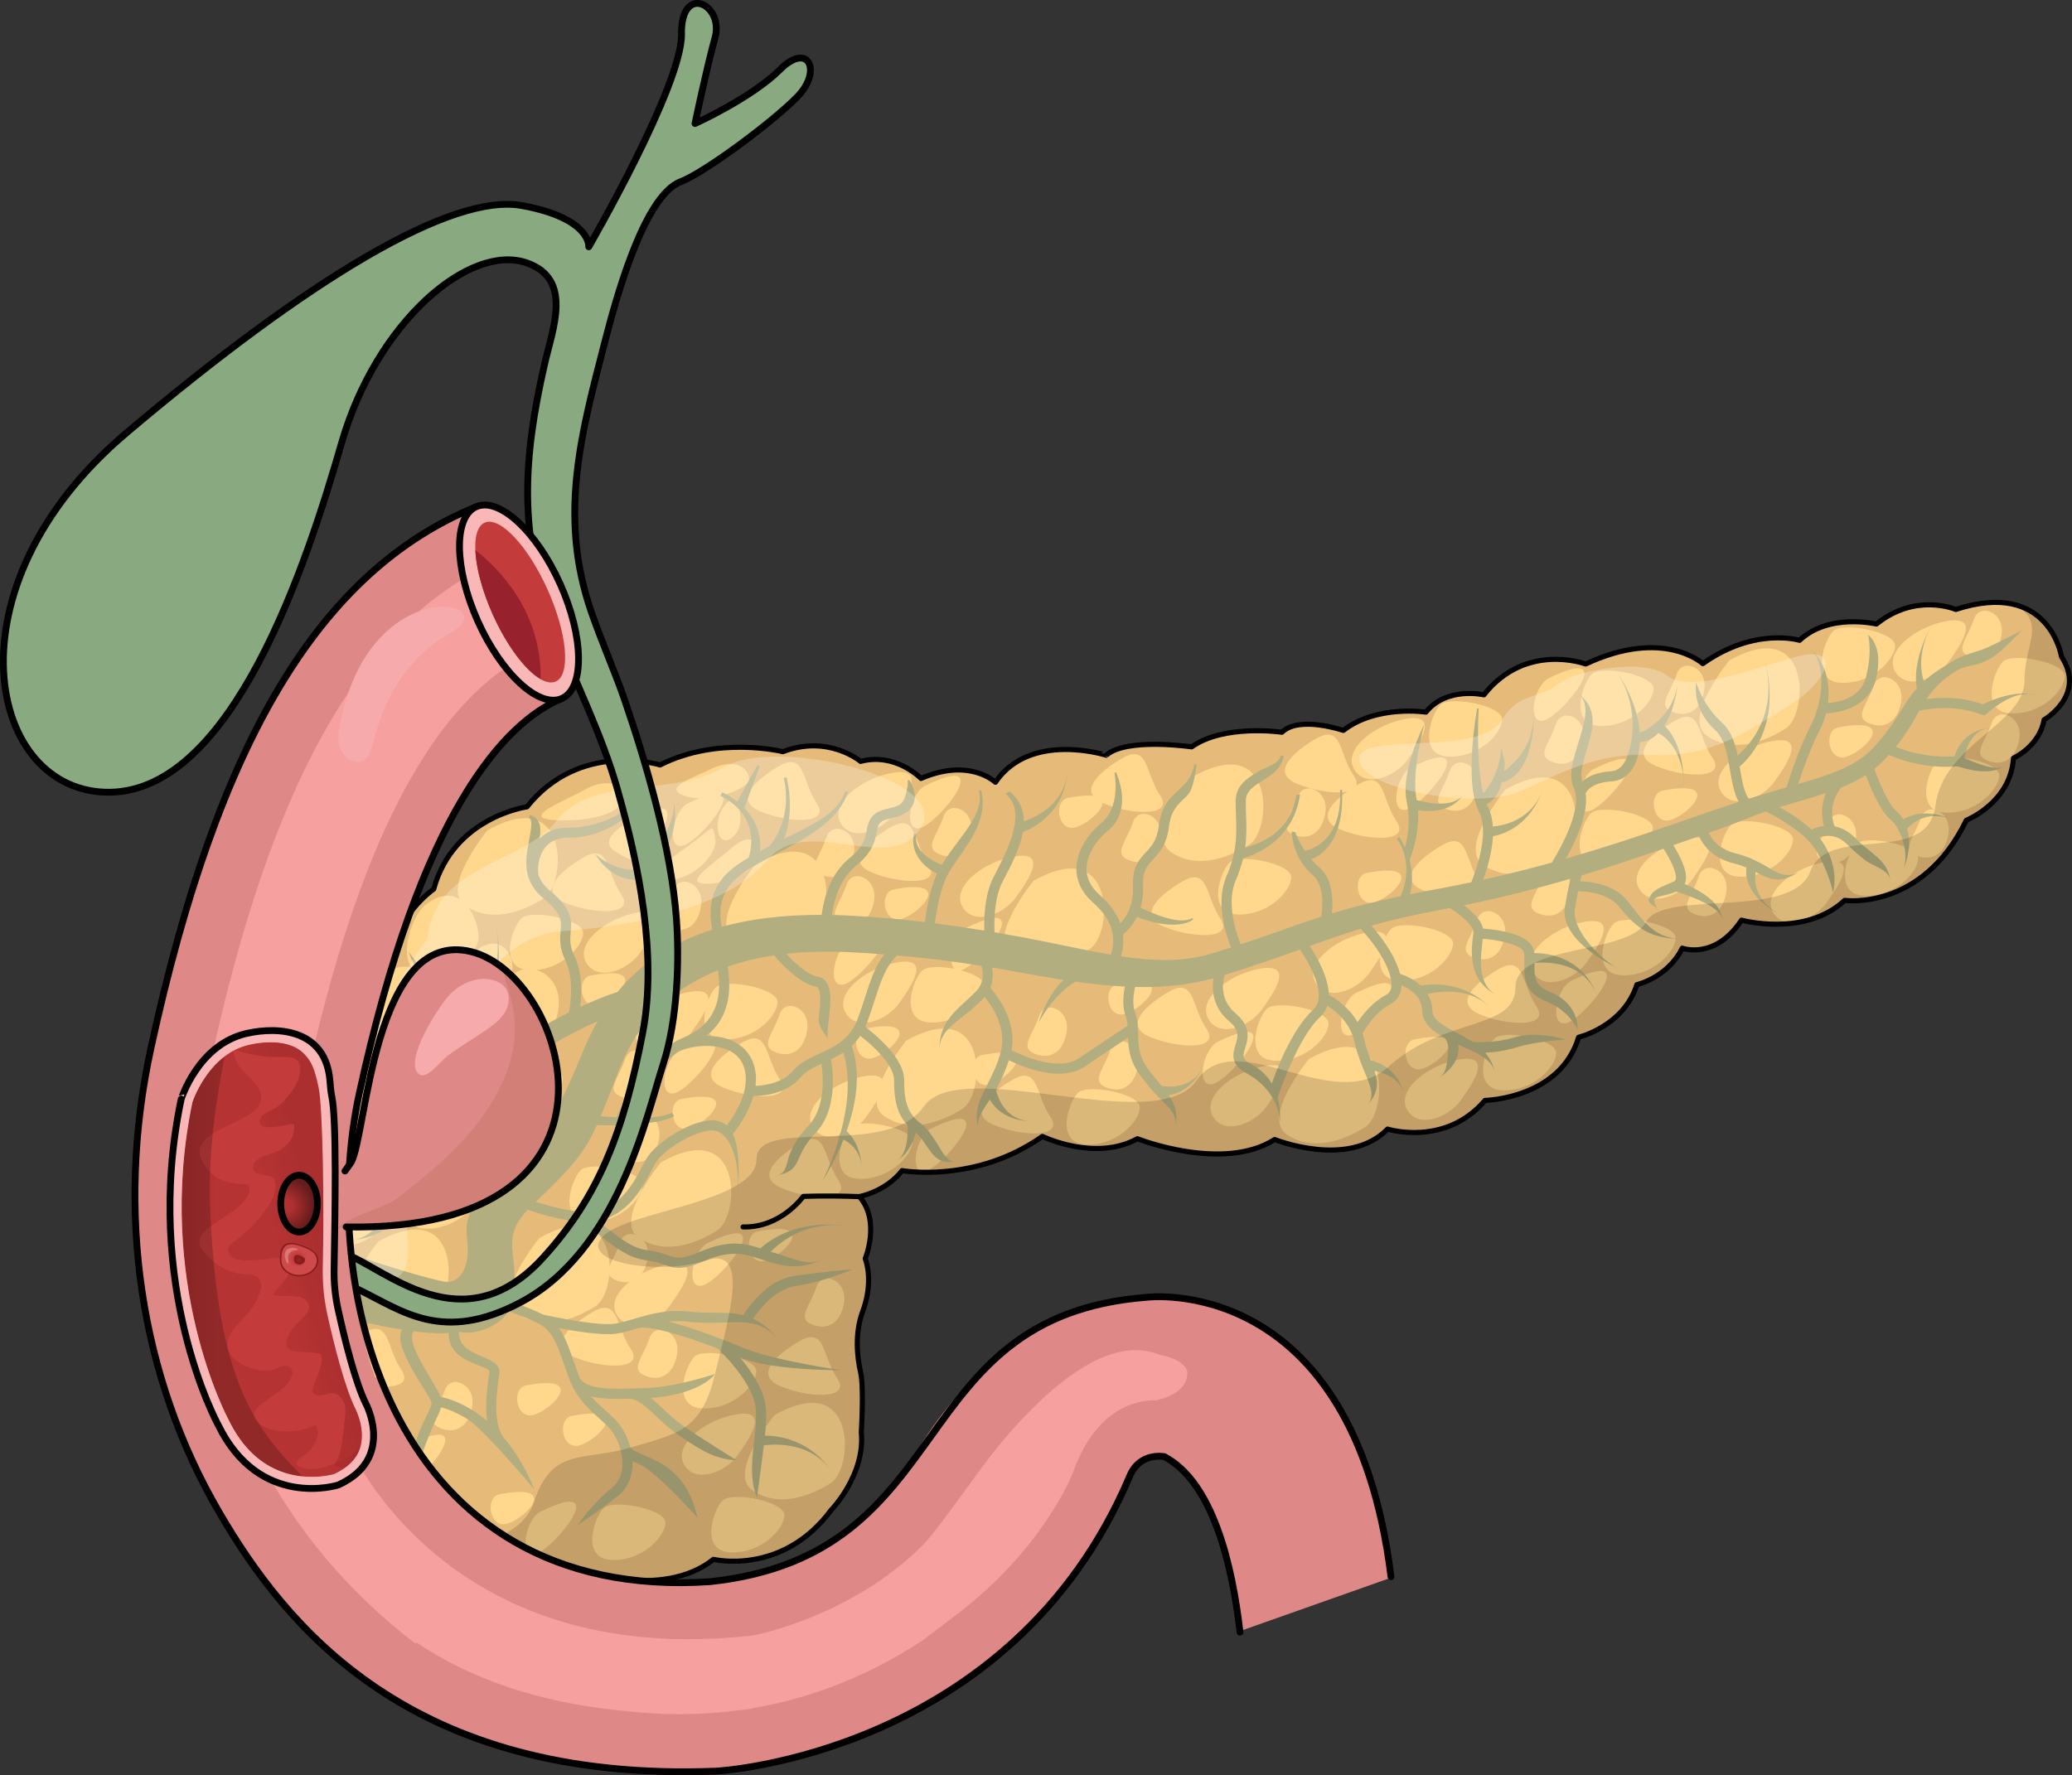 <?xml version="1.0" encoding="utf-8"?>
<!-- Generator: Adobe Illustrator 24.1.2, SVG Export Plug-In . SVG Version: 6.00 Build 0)  -->
<svg version="1.1" id="Camada_1" xmlns="http://www.w3.org/2000/svg" xmlns:xlink="http://www.w3.org/1999/xlink" x="0px" y="0px"
	 width="304.177px" height="260.642px" viewBox="0 0 304.177 260.642" enable-background="new 0 0 304.177 260.642"
	 xml:space="preserve">
<rect x="0" y="0" width="304.177" height="260.642" fill="#333333" stroke="none"/>
<g>
	<g>
		<g>
			<g>
				<path fill="#E6BB79" d="M146.126,114.861c0,0-3.739-3.661-10.916-0.563c0,0-3.714-3.859-8.876-2.505c0,0-4.7-3.981-11.411-1.422
					c0,0-9.49-2.381-18.02,1.949c0,0-11.729-3.661-19.545,6.151c0,0-10.768,1.457-13.691,12.078c0,0-6.12,4.229-5.945,10.846
					c0,0-5.406,3.319-4.125,10.67c0,0-5.383,9.517-1.99,14.335c0,0-6.166,9.418-3.239,14.777c0,0-6.194,4.821-0.733,10.694
					c0,0-2.923,7.426,1.086,12.121c0,0-0.392,6.345,5.879,10.522c0,0,2.512,8.703,11.853,9.066c0,0,4.257,7.523,17.926,6.831
					c0,0,12.813,4.591,20.358-1.458c0,0,10.081,2.456,17.279-7.235c0,0,5.039-5.164,4.423-11.433c0,0,0.416-6.54-0.102-8.803
					c-0.517-2.261-0.886-5.703,0.316-8.949c1.204-3.248,0.957-6.073,0.367-7.746c0,0,2.283-5.507-0.863-9.096
					c0,0,3.883-0.716,6.268-3.814c0,0,10.745,1.939,20.602-5.022c0,0,7.721,3.759,13.941,0.34c0,0,12.564,4.963,20.16,0.116
					c0,0,10.845,4.347,16.57-1.531c0,0,8.459,2.653,14.307-4.209c0,0,11.016-0.223,13.741-9.272c0,0,6.59-1.576,8.554-7.724
					c0,0,4.525-1.033,6.662-5.36c0,0,4.77,1.792,8.702-4.109c0,0,9.27,2.554,15.144-2.907c0,0,11.384,1.618,17.848-11.758
					c0,0,6.514-2.584,6.929-9.124c0,0,3.81-1.723,4.497-5.633c0,0,6.244-3.614,2.554-9.269c0,0-1.774-11.407-15.517-6.929
					c0,0-5.877-2.53-11.652,2.143c0,0-6.984-1.67-11.284,2.39c0,0-6.542-2.016-14.21,3.422c0,0-5.729-5.31-17.188,0.055
					c0,0-8.777-3.292-14.947,4.529c0,0-5.434-1.278-8.506,2.535c0,0-7.252-1.104-12.118,2.685c0,0-6.517-2.211-9.023,0.271
					c0,0-8.435-1.249-13.252,2.144c0,0-9.613-1.398-12.538,1.233C162.4,110.895,151.262,107.312,146.126,114.861z"/>
				<g>
					<path fill="#FFD88E" d="M71.546,121.924c0,0-6.951,8.491-3.28,11.028c3.667,2.536,8.108,1.11,11.53-1.025
						C83.216,129.79,83.66,115.115,71.546,121.924z"/>
					<path fill="#FFD88E" d="M110.966,126.837c0,0-6.95,8.492-3.281,11.028c3.67,2.539,8.11,1.112,11.531-1.025
						C122.636,134.705,123.078,120.029,110.966,126.837z"/>
					<path fill="#FFD88E" d="M151.73,129.321c0,0-6.949,8.491-3.28,11.028c3.669,2.536,8.109,1.11,11.532-1.027
						C163.4,137.186,163.843,122.51,151.73,129.321z"/>
					<path fill="#FFD88E" d="M175.123,114.04c0,0-6.949,8.492-3.28,11.029c3.671,2.537,8.109,1.109,11.532-1.026
						C186.796,121.906,187.238,107.229,175.123,114.04z"/>
					<path fill="#FFD88E" d="M220.988,115.944c0,0-6.951,8.492-3.281,11.027c3.67,2.539,8.109,1.112,11.53-1.024
						C232.658,123.812,233.099,109.136,220.988,115.944z"/>
					<path fill="#FFD88E" d="M253.851,96.991c0,0-6.951,8.492-3.281,11.03c3.67,2.536,8.109,1.109,11.531-1.027
						C265.521,104.858,265.964,90.182,253.851,96.991z"/>
					<path fill="#FFD88E" d="M192.139,155.501c0,0-6.95,8.491-3.281,11.029c3.67,2.536,8.112,1.11,11.531-1.026
						C203.81,163.367,204.253,148.691,192.139,155.501z"/>
					<path fill="#FFD88E" d="M133.032,152.811c0,0-6.951,8.491-3.28,11.029c3.669,2.537,8.107,1.11,11.529-1.027
						C144.702,160.681,145.143,146.001,133.032,152.811z"/>
					<path fill="#FFD88E" d="M97.01,170.677c0,0-6.952,8.491-3.281,11.027c3.671,2.539,8.109,1.112,11.532-1.024
						C108.679,178.544,109.123,163.866,97.01,170.677z"/>
					<path fill="#FFD88E" d="M79.16,181.797c0,0-6.951,8.489-3.281,11.028c3.67,2.536,8.109,1.112,11.531-1.025
						C90.831,189.662,91.272,174.986,79.16,181.797z"/>
					<path fill="#FFD88E" d="M113.702,207.765c0,0-6.95,8.492-3.28,11.027c3.671,2.537,8.108,1.112,11.53-1.024
						C125.374,215.632,125.818,200.956,113.702,207.765z"/>
					<path fill="#FFD88E" d="M55.525,182.316c0,0-6.951,8.49-3.281,11.029c3.671,2.536,8.111,1.11,11.533-1.027
						C67.197,190.184,67.639,175.507,55.525,182.316z"/>
					<path fill="#FFD88E" d="M62.378,132.912c-2.037,1.585-4.648,9.473-0.212,10.024c4.438,0.555,7.999-2.988,8.105-5.229
						C70.378,135.469,67.943,128.579,62.378,132.912z"/>
					<path fill="#FFD88E" d="M56.216,143.409c-1.511,1.564-4.454,7.938,0.302,8.702c4.757,0.765,8.513,1.234,9.576-1.752
						C67.16,147.373,60.993,138.46,56.216,143.409z"/>
					<path fill="#FFD88E" d="M53.512,155.377c-1.387,3.444-4.072,9.023,0.982,8.787c5.056-0.235,7.744-3.714,7.85-5.953
						C62.449,155.971,55.771,149.766,53.512,155.377z"/>
					<path fill="#FFD88E" d="M67.502,151.574c-1.949,1.292-7.337,3.245-3.39,6.337c3.946,3.092,8.576,2.108,9.939-0.494
						C75.417,154.814,71.469,148.948,67.502,151.574z"/>
					<path fill="#FFD88E" d="M67.265,142.36c-1.728,2.457-2.003,6.335,1.218,6.911c3.222,0.574,4.989-2.499,6.44-5.783
						C76.372,140.203,72.532,134.871,67.265,142.36z"/>
					<path fill="#FFD88E" d="M76.521,134.849c-1.424,1.423-3.346,7.38,1.132,7.593c4.48,0.212,7.869-3.353,7.954-5.422
						C85.693,134.952,77.906,133.462,76.521,134.849z"/>
					<path fill="#FFD88E" d="M61.217,172.801c-1.425,1.424-3.347,7.383,1.134,7.595c4.478,0.212,7.869-3.354,7.954-5.42
						C70.39,172.906,62.603,171.414,61.217,172.801z"/>
					<path fill="#FFD88E" d="M85.257,171.811c-1.424,1.424-3.347,7.381,1.133,7.594c4.479,0.211,7.87-3.352,7.954-5.421
						C94.429,171.916,86.642,170.425,85.257,171.811z"/>
					<path fill="#FFD88E" d="M106.07,220.331c-1.422,1.426-3.345,7.383,1.135,7.595c4.481,0.212,7.868-3.353,7.953-5.421
						C115.243,220.435,107.456,218.946,106.07,220.331z"/>
					<path fill="#FFD88E" d="M88.601,221.448c-1.422,1.423-3.344,7.38,1.134,7.592c4.48,0.213,7.869-3.351,7.955-5.42
						C97.773,221.551,89.988,220.06,88.601,221.448z"/>
					<path fill="#FFD88E" d="M101.948,199.195c-1.424,1.422-3.347,7.382,1.134,7.594c4.479,0.211,7.868-3.353,7.953-5.423
						C111.119,199.299,103.332,197.809,101.948,199.195z"/>
					<path fill="#FFD88E" d="M105.065,144.993c-1.425,1.424-3.347,7.38,1.133,7.594c4.479,0.211,7.868-3.353,7.953-5.422
						C114.238,145.097,106.451,143.606,105.065,144.993z"/>
					<path fill="#FFD88E" d="M135.352,142.53c-1.422,1.422-3.344,7.38,1.134,7.592c4.48,0.212,7.869-3.353,7.953-5.42
						C144.525,142.634,136.74,141.141,135.352,142.53z"/>
					<path fill="#FFD88E" d="M124.865,165.484c-1.422,1.425-3.346,7.382,1.134,7.595c4.481,0.212,7.868-3.353,7.955-5.423
						C134.037,165.588,126.251,164.099,124.865,165.484z"/>
					<path fill="#FFD88E" d="M158.246,160.462c-1.423,1.421-3.346,7.381,1.134,7.593c4.479,0.21,7.869-3.352,7.953-5.422
						C167.418,160.563,159.632,159.074,158.246,160.462z"/>
					<path fill="#FFD88E" d="M185.951,148.145c-1.422,1.421-3.345,7.38,1.133,7.592c4.48,0.213,7.871-3.352,7.955-5.421
						C195.122,148.246,187.336,146.757,185.951,148.145z"/>
					<path fill="#FFD88E" d="M204.228,136.384c-1.424,1.425-3.346,7.382,1.132,7.594c4.481,0.213,7.87-3.352,7.955-5.421
						C213.4,136.487,205.613,134.999,204.228,136.384z"/>
					<path fill="#FFD88E" d="M219.377,152.485c-1.423,1.421-3.346,7.379,1.133,7.592c4.481,0.211,7.87-3.353,7.954-5.421
						C228.549,152.587,220.764,151.098,219.377,152.485z"/>
					<path fill="#FFD88E" d="M236.905,135.606c-1.422,1.424-3.347,7.38,1.134,7.594c4.479,0.21,7.87-3.353,7.953-5.421
						C246.078,135.71,238.29,134.22,236.905,135.606z"/>
					<path fill="#FFD88E" d="M254.137,121.116c-1.425,1.424-3.347,7.383,1.133,7.595c4.48,0.21,7.869-3.352,7.954-5.422
						C263.308,121.22,255.522,119.73,254.137,121.116z"/>
					<path fill="#FFD88E" d="M233.55,119.416c-1.422,1.424-3.346,7.382,1.134,7.594c4.479,0.212,7.869-3.352,7.954-5.422
						C242.723,119.52,234.937,118.029,233.55,119.416z"/>
					<path fill="#FFD88E" d="M233.671,98.983c-1.422,1.422-3.344,7.38,1.135,7.591c4.479,0.213,7.869-3.352,7.954-5.419
						C242.844,99.086,235.059,97.596,233.671,98.983z"/>
					<path fill="#FFD88E" d="M211.448,103.491c-1.421,1.424-3.346,7.381,1.134,7.594c4.479,0.21,7.868-3.353,7.952-5.422
						C220.62,103.594,212.833,102.103,211.448,103.491z"/>
					<path fill="#FFD88E" d="M180.484,126.666c-1.424,1.423-3.347,7.381,1.133,7.593c4.48,0.212,7.868-3.352,7.953-5.42
						C189.656,126.769,181.869,125.278,180.484,126.666z"/>
					<path fill="#FFD88E" d="M269.121,92.656c-1.422,1.423-3.346,7.381,1.133,7.594c4.48,0.212,7.871-3.353,7.955-5.422
						C278.294,92.76,270.507,91.27,269.121,92.656z"/>
					<path fill="#FFD88E" d="M294.038,97.149c-1.424,1.422-3.345,7.382,1.133,7.594c4.479,0.212,7.871-3.353,7.954-5.422
						C303.21,97.253,295.425,95.763,294.038,97.149z"/>
					<path fill="#FFD88E" d="M284.423,111.72c-1.424,1.425-3.347,7.382,1.131,7.595c4.482,0.212,7.87-3.353,7.955-5.421
						C293.594,111.824,285.808,110.334,284.423,111.72z"/>
					<path fill="#FFD88E" d="M272.503,123.926c-1.424,1.422-3.346,7.382,1.133,7.593c4.479,0.212,7.869-3.353,7.954-5.42
						C281.675,124.031,273.89,122.538,272.503,123.926z"/>
					<path fill="#FFD88E" d="M74.923,143.488c-2.121,2.455-4.157,11.095-0.467,9.299c3.691-1.792,6.891,0.34,7.529-4.779
						C82.622,142.888,77.354,140.671,74.923,143.488z"/>
					<path fill="#FFD88E" d="M85.604,125.93c-2.95,1.717-6.845,4.865-2.728,6.591c4.118,1.729,10.496,2.001,8.297-1.219
						C88.974,128.084,89.527,123.647,85.604,125.93z"/>
					<path fill="#FFD88E" d="M130.695,121.497c-2.95,1.718-6.844,4.867-2.728,6.593c4.118,1.728,10.496,2.002,8.297-1.22
						C134.066,123.652,134.619,119.215,130.695,121.497z"/>
					<path fill="#FFD88E" d="M114.31,112.523c-2.951,1.718-6.845,4.866-2.729,6.593c4.118,1.726,10.494,2.002,8.298-1.218
						C117.681,114.678,118.235,110.24,114.31,112.523z"/>
					<path fill="#FFD88E" d="M108.905,153.097c-2.949,1.718-6.843,4.866-2.728,6.594c4.117,1.725,10.496,2,8.298-1.22
						C112.276,155.25,112.827,150.812,108.905,153.097z"/>
					<path fill="#FFD88E" d="M53.331,195.734c-2.949,1.719-6.844,4.865-2.728,6.592c4.117,1.726,10.495,2.002,8.298-1.219
						C56.704,197.888,57.257,193.45,53.331,195.734z"/>
					<path fill="#FFD88E" d="M59.359,164.077c-2.951,1.718-6.845,4.866-2.729,6.592c4.117,1.729,10.496,2.002,8.298-1.22
						C62.729,166.231,63.282,161.794,59.359,164.077z"/>
					<path fill="#FFD88E" d="M86.992,192.652c-2.951,1.716-6.845,4.866-2.728,6.592c4.116,1.728,10.493,2.001,8.297-1.22
						C90.364,194.806,90.914,190.368,86.992,192.652z"/>
					<path fill="#FFD88E" d="M117.304,196.95c-2.951,1.719-6.845,4.866-2.729,6.593c4.117,1.727,10.495,2.002,8.297-1.22
						C120.674,199.104,121.227,194.667,117.304,196.95z"/>
					<path fill="#FFD88E" d="M117.464,167.855c-2.951,1.717-6.845,4.865-2.728,6.591c4.116,1.728,10.495,2.003,8.297-1.219
						C120.837,170.008,121.387,165.572,117.464,167.855z"/>
					<path fill="#FFD88E" d="M148.604,158.565c-2.951,1.718-6.846,4.867-2.729,6.594c4.118,1.727,10.495,2,8.298-1.22
						C151.976,160.72,152.528,156.282,148.604,158.565z"/>
					<path fill="#FFD88E" d="M171.531,145.653c-2.951,1.719-6.846,4.866-2.728,6.592c4.116,1.727,10.493,2.002,8.297-1.219
						C174.902,147.807,175.454,143.37,171.531,145.653z"/>
					<path fill="#FFD88E" d="M173.551,129.441c-2.95,1.718-6.846,4.866-2.728,6.593c4.116,1.726,10.494,2,8.297-1.219
						C176.923,131.595,177.476,127.157,173.551,129.441z"/>
					<path fill="#FFD88E" d="M199.421,115.163c-2.952,1.717-6.845,4.866-2.729,6.592c4.116,1.727,10.496,2.001,8.297-1.22
						C202.792,117.315,203.345,112.878,199.421,115.163z"/>
					<path fill="#FFD88E" d="M211.646,124.139c-2.951,1.718-6.846,4.866-2.727,6.593c4.116,1.726,10.494,2,8.297-1.221
						C215.017,126.292,215.57,121.854,211.646,124.139z"/>
					<path fill="#FFD88E" d="M245.811,105.868c-2.95,1.719-6.846,4.867-2.728,6.594c4.117,1.726,10.495,2,8.297-1.22
						C249.184,108.022,249.735,103.585,245.811,105.868z"/>
					<path fill="#FFD88E" d="M219.95,142.33c-2.951,1.718-6.845,4.867-2.728,6.593s10.493,2.002,8.297-1.218
						C223.321,144.483,223.874,140.046,219.95,142.33z"/>
					<path fill="#FFD88E" d="M193.147,108.489c-2.951,1.716-6.845,4.865-2.729,6.591c4.117,1.728,10.497,2.001,8.298-1.219
						C196.517,110.641,197.07,106.205,193.147,108.489z"/>
					<path fill="#FFD88E" d="M164.714,111.355c-2.952,1.719-6.847,4.866-2.729,6.595c4.116,1.725,10.494,2,8.297-1.22
						C168.085,113.511,168.637,109.072,164.714,111.355z"/>
					<path fill="#FFD88E" d="M92.901,134.118c-4.196,0.99-8.529,4.483-6.8,7.298c1.727,2.815,6.122,0.937,7.805-1.453
						C95.59,137.574,99.152,132.644,92.901,134.118z"/>
					<path fill="#FFD88E" d="M107.282,207.832c-4.198,0.989-8.53,4.481-6.802,7.296c1.729,2.816,6.122,0.938,7.807-1.452
						C109.97,211.286,113.531,206.358,107.282,207.832z"/>
					<path fill="#FFD88E" d="M97.376,185.8c-4.195,0.991-8.53,4.482-6.802,7.3c1.729,2.814,6.122,0.935,7.807-1.455
						C100.067,189.256,103.628,184.327,97.376,185.8z"/>
					<path fill="#FFD88E" d="M55.161,174.126c-4.198,0.99-8.532,4.482-6.804,7.298c1.729,2.813,6.122,0.937,7.807-1.454
						C57.847,177.58,61.41,172.651,55.161,174.126z"/>
					<path fill="#FFD88E" d="M79.066,157.522c-4.199,0.989-8.532,4.481-6.804,7.296c1.73,2.816,6.124,0.939,7.807-1.452
						C81.754,160.976,85.314,156.049,79.066,157.522z"/>
					<path fill="#FFD88E" d="M100.456,145.804c-4.197,0.989-8.531,4.482-6.802,7.3c1.728,2.814,6.123,0.936,7.806-1.455
						C103.145,149.26,106.704,144.329,100.456,145.804z"/>
					<path fill="#FFD88E" d="M126.12,158.188c-4.197,0.991-8.53,4.482-6.803,7.298c1.729,2.815,6.123,0.936,7.807-1.452
						C128.81,161.642,132.369,156.715,126.12,158.188z"/>
					<path fill="#FFD88E" d="M130.979,141.463c-4.198,0.99-8.532,4.483-6.802,7.299c1.729,2.816,6.121,0.937,7.806-1.453
						C133.667,144.919,137.229,139.99,130.979,141.463z"/>
					<path fill="#FFD88E" d="M184.887,156.677c-4.198,0.991-8.532,4.482-6.804,7.297c1.73,2.815,6.123,0.936,7.807-1.453
						C187.575,160.13,191.135,155.201,184.887,156.677z"/>
					<path fill="#FFD88E" d="M184.242,142.385c-4.197,0.99-8.531,4.482-6.801,7.297c1.727,2.815,6.121,0.938,7.805-1.453
						C186.931,145.84,190.492,140.911,184.242,142.385z"/>
					<path fill="#FFD88E" d="M199.982,137.067c-4.197,0.99-8.531,4.482-6.802,7.298c1.729,2.814,6.122,0.936,7.807-1.454
						C202.671,140.521,206.232,135.592,199.982,137.067z"/>
					<path fill="#FFD88E" d="M213.427,155.726c-4.198,0.991-8.53,4.484-6.803,7.3c1.73,2.814,6.122,0.936,7.808-1.453
						C216.115,159.182,219.677,154.254,213.427,155.726z"/>
					<path fill="#FFD88E" d="M231.893,135.5c-4.198,0.99-8.532,4.481-6.803,7.298c1.728,2.815,6.123,0.936,7.808-1.454
						C234.581,138.954,238.141,134.025,231.893,135.5z"/>
					<path fill="#FFD88E" d="M247.46,123.229c-4.198,0.991-8.533,4.483-6.803,7.299c1.729,2.814,6.122,0.936,7.807-1.454
						C250.148,126.685,253.71,121.757,247.46,123.229z"/>
					<path fill="#FFD88E" d="M267.128,126.722c-4.198,0.989-8.531,4.482-6.803,7.297c1.728,2.815,6.123,0.935,7.806-1.453
						C269.817,130.175,273.378,125.249,267.128,126.722z"/>
					<path fill="#FFD88E" d="M259.463,108.954c-4.197,0.99-8.532,4.484-6.803,7.3c1.729,2.815,6.122,0.936,7.808-1.454
						C262.152,112.41,265.712,107.48,259.463,108.954z"/>
					<path fill="#FFD88E" d="M285.055,91.349c-4.198,0.99-8.531,4.482-6.804,7.298c1.729,2.816,6.123,0.936,7.808-1.453
						C287.742,94.806,291.306,89.876,285.055,91.349z"/>
					<path fill="#FFD88E" d="M205.625,105.71c-4.199,0.991-8.53,4.481-6.804,7.299c1.729,2.813,6.123,0.936,7.807-1.454
						C208.313,109.165,211.873,104.236,205.625,105.71z"/>
					<path fill="#FFD88E" d="M148.138,125.911c-4.198,0.99-8.531,4.483-6.803,7.298c1.73,2.817,6.123,0.938,7.807-1.453
						C150.826,129.367,154.386,124.437,148.138,125.911z"/>
					<path fill="#FFD88E" d="M130.259,113.63c-4.199,0.991-8.532,4.483-6.803,7.299c1.729,2.815,6.121,0.937,7.807-1.453
						C132.947,117.087,136.508,112.157,130.259,113.63z"/>
					<path fill="#FFD88E" d="M86.74,143.227c-2.273,0.427-1.512,5.186,1.196,4.309C90.644,146.661,95.613,141.56,86.74,143.227z"/>
					<path fill="#FFD88E" d="M164.042,144.546c-2.271,0.427-1.512,5.185,1.196,4.309
						C167.948,147.978,172.915,142.881,164.042,144.546z"/>
					<path fill="#FFD88E" d="M144.209,154.898c-2.274,0.426-1.514,5.183,1.194,4.308
						C148.114,158.331,153.083,153.231,144.209,154.898z"/>
					<path fill="#FFD88E" d="M127.015,151.022c-2.273,0.427-1.513,5.184,1.195,4.308
						C130.921,154.454,135.889,149.356,127.015,151.022z"/>
					<path fill="#FFD88E" d="M100.078,161.354c-2.273,0.428-1.511,5.185,1.196,4.309
						C103.983,164.788,108.952,159.689,100.078,161.354z"/>
					<path fill="#FFD88E" d="M111.277,180.786c-2.272,0.428-1.512,5.184,1.196,4.309C115.181,184.22,120.152,179.12,111.277,180.786
						z"/>
					<path fill="#FFD88E" d="M83.984,207.888c-2.273,0.427-1.513,5.183,1.195,4.306C87.888,211.318,92.857,206.219,83.984,207.888z"
						/>
					<path fill="#FFD88E" d="M77.263,203.409c-2.273,0.427-1.513,5.182,1.193,4.309C81.167,206.842,86.136,201.742,77.263,203.409z"
						/>
					<path fill="#FFD88E" d="M73.365,219.388c-2.274,0.427-1.515,5.184,1.195,4.307C77.269,222.82,82.238,217.721,73.365,219.388z"
						/>
					<path fill="#FFD88E" d="M131.227,130.59c-2.273,0.428-1.515,5.184,1.195,4.308C135.13,134.022,140.099,128.923,131.227,130.59z
						"/>
					<path fill="#FFD88E" d="M156.818,117.142c-2.273,0.427-1.513,5.184,1.196,4.308
						C160.721,120.576,165.691,115.475,156.818,117.142z"/>
					<path fill="#FFD88E" d="M207.682,152.599c-2.273,0.426-1.513,5.184,1.196,4.308
						C211.587,156.03,216.555,150.932,207.682,152.599z"/>
					<path fill="#FFD88E" d="M244.124,116.067c-2.274,0.428-1.513,5.184,1.194,4.308
						C248.029,119.499,252.998,114.401,244.124,116.067z"/>
					<path fill="#FFD88E" d="M200.677,128.154c-2.274,0.428-1.513,5.184,1.195,4.311
						C204.581,131.588,209.551,126.487,200.677,128.154z"/>
					<path fill="#FFD88E" d="M269.888,106.801c-2.274,0.428-1.512,5.184,1.196,4.309
						C273.792,110.233,278.761,105.136,269.888,106.801z"/>
					<path fill="#FFD88E" d="M94.923,119.293c-2.843,1.237-7.422,3.928-4.692,5.654c2.731,1.728,3.714,2.194,5.632-0.685
						C97.783,121.383,99.871,117.138,94.923,119.293z"/>
					<path fill="#FFD88E" d="M86.176,115.776c-3.457,1.928-10.258,4.439-4.392,4.652c5.865,0.21,9.341-1.265,9.938-3.269
						C92.32,115.155,88.969,114.218,86.176,115.776z"/>
					<path fill="#FFD88E" d="M102.219,123.322c-2.31,1.798-8.487,5.527-4.541,5.845c3.946,0.319,7.763-3.884,7.335-6.017
						C104.585,121.016,104.907,121.229,102.219,123.322z"/>
					<path fill="#FFD88E" d="M98.872,130.703c-0.936,2.808-2.815,4.502-0.85,5.438c1.961,0.94,4.286,0.361,4.883-3.029
						C103.501,129.721,99.704,128.208,98.872,130.703z"/>
					<path fill="#FFD88E" d="M91.798,155.472c-0.933,2.808-2.814,4.501-0.85,5.438c1.964,0.939,4.287,0.363,4.884-3.03
						C96.428,154.488,92.63,152.975,91.798,155.472z"/>
					<path fill="#FFD88E" d="M68.702,166.974c-0.936,2.81-2.814,4.503-0.852,5.441c1.964,0.936,4.287,0.362,4.884-3.031
						C73.329,165.993,69.533,164.478,68.702,166.974z"/>
					<path fill="#FFD88E" d="M48.315,184.538c-0.934,2.808-2.813,4.502-0.85,5.44c1.962,0.937,4.286,0.361,4.883-3.031
						C52.945,183.556,49.148,182.041,48.315,184.538z"/>
					<path fill="#FFD88E" d="M95.355,196.467c-0.936,2.808-2.815,4.502-0.853,5.439c1.964,0.938,4.288,0.362,4.885-3.028
						C99.983,195.485,96.185,193.971,95.355,196.467z"/>
					<path fill="#FFD88E" d="M119.861,188.951c-0.936,2.808-2.814,4.503-0.851,5.439c1.963,0.939,4.287,0.362,4.884-3.028
						C124.491,187.968,120.691,186.454,119.861,188.951z"/>
					<path fill="#FFD88E" d="M152.548,149.181c-0.936,2.806-2.814,4.501-0.852,5.439c1.964,0.937,4.287,0.36,4.883-3.031
						C157.177,148.196,153.378,146.682,152.548,149.181z"/>
					<path fill="#FFD88E" d="M163.023,154.124c-0.934,2.808-2.814,4.502-0.852,5.441c1.963,0.936,4.287,0.361,4.885-3.03
						C167.652,153.141,163.856,151.629,163.023,154.124z"/>
					<path fill="#FFD88E" d="M65.282,204.155c-0.937,2.808-2.814,4.503-0.852,5.439c1.963,0.939,4.286,0.362,4.884-3.03
						C69.91,203.173,66.111,201.66,65.282,204.155z"/>
					<path fill="#FFD88E" d="M91.04,182.41c-0.935,2.808-2.814,4.504-0.851,5.441c1.963,0.939,4.286,0.361,4.883-3.03
						C95.668,181.429,91.87,179.915,91.04,182.41z"/>
					<path fill="#FFD88E" d="M92.72,164.77c-0.937,2.809-2.815,4.502-0.853,5.441c1.963,0.936,4.287,0.361,4.884-3.03
						C97.348,163.788,93.548,162.274,92.72,164.77z"/>
					<path fill="#FFD88E" d="M114.45,148.936c-0.937,2.808-2.814,4.501-0.851,5.441c1.962,0.936,4.286,0.359,4.883-3.031
						C119.078,147.954,115.281,146.439,114.45,148.936z"/>
					<path fill="#FFD88E" d="M124.277,129.884c-0.934,2.809-2.814,4.503-0.851,5.439c1.963,0.939,4.286,0.361,4.883-3.029
						C128.907,128.902,125.107,127.389,124.277,129.884z"/>
					<path fill="#FFD88E" d="M121.33,122.932c-0.935,2.807-2.813,4.502-0.851,5.441c1.964,0.937,4.287,0.36,4.883-3.033
						C125.958,121.949,122.161,120.434,121.33,122.932z"/>
					<path fill="#FFD88E" d="M138.522,119.875c-0.934,2.809-2.814,4.503-0.851,5.441c1.963,0.938,4.286,0.362,4.883-3.032
						C143.15,118.893,139.355,117.381,138.522,119.875z"/>
					<path fill="#FFD88E" d="M166.316,120.741c-0.935,2.807-2.814,4.501-0.852,5.44c1.963,0.937,4.288,0.359,4.885-3.032
						C170.945,119.759,167.147,118.243,166.316,120.741z"/>
					<path fill="#FFD88E" d="M190.527,116.999c-0.936,2.807-2.816,4.503-0.852,5.441c1.961,0.938,4.286,0.36,4.883-3.033
						C195.154,116.016,191.356,114.503,190.527,116.999z"/>
					<path fill="#FFD88E" d="M212.837,113.195c-0.936,2.808-2.814,4.502-0.852,5.439c1.963,0.938,4.286,0.36,4.884-3.03
						C217.466,112.212,213.666,110.697,212.837,113.195z"/>
					<path fill="#FFD88E" d="M228.428,106.3c-0.936,2.808-2.815,4.503-0.852,5.44c1.963,0.937,4.286,0.362,4.882-3.032
						C233.057,105.316,229.257,103.804,228.428,106.3z"/>
					<path fill="#FFD88E" d="M246.151,98.978c-0.935,2.807-2.814,4.502-0.852,5.438c1.962,0.94,4.286,0.362,4.885-3.029
						C250.781,97.995,246.981,96.481,246.151,98.978z"/>
					<path fill="#FFD88E" d="M275.054,100.675c-0.935,2.807-2.814,4.502-0.852,5.438c1.963,0.94,4.287,0.363,4.883-3.029
						C279.683,99.692,275.885,98.179,275.054,100.675z"/>
					<path fill="#FFD88E" d="M289.789,90.9c-0.935,2.808-2.815,4.502-0.85,5.44c1.963,0.938,4.286,0.362,4.883-3.03
						C294.418,89.919,290.621,88.405,289.789,90.9z"/>
					<path fill="#FFD88E" d="M292.398,106.131c-0.936,2.808-2.815,4.501-0.852,5.438c1.963,0.938,4.289,0.362,4.885-3.029
						C297.027,105.147,293.229,103.635,292.398,106.131z"/>
					<path fill="#FFD88E" d="M281.994,120.083c-0.937,2.81-2.815,4.502-0.852,5.439c1.963,0.941,4.286,0.362,4.882-3.029
						C286.622,119.101,282.824,117.588,281.994,120.083z"/>
					<path fill="#FFD88E" d="M268.384,120.813c-0.935,2.808-2.815,4.504-0.852,5.439c1.963,0.938,4.287,0.361,4.884-3.03
						C273.012,119.831,269.215,118.318,268.384,120.813z"/>
					<path fill="#FFD88E" d="M249.381,128.669c-0.937,2.808-2.814,4.504-0.852,5.44c1.962,0.939,4.287,0.361,4.884-3.031
						C254.009,127.686,250.212,126.173,249.381,128.669z"/>
					<path fill="#FFD88E" d="M226.515,128.593c-0.937,2.807-2.814,4.501-0.852,5.44c1.964,0.937,4.286,0.36,4.884-3.031
						C231.143,127.609,227.345,126.097,226.515,128.593z"/>
					<path fill="#FFD88E" d="M216.874,135.016c-0.934,2.808-2.813,4.5-0.85,5.44c1.963,0.936,4.287,0.362,4.883-3.031
						C221.503,134.031,217.706,132.519,216.874,135.016z"/>
					<path fill="#FFD88E" d="M106.87,124.94c-2.383,2.093-6.846,4.867-3.026,4.822c3.817-0.043,8.581-3.001,7.734-4.797
						C110.731,123.169,109.983,122.211,106.87,124.94z"/>
					<path fill="#FFD88E" d="M105.866,119.097c-1.311,2.663-0.021,5.717,1.984,3.539
						C109.856,120.46,107.954,114.852,105.866,119.097z"/>
					<path fill="#FFD88E" d="M100.98,117.968c-2.227,1.093-3.304,7.041-0.596,6.164C103.094,123.258,111.687,112.716,100.98,117.968
						z"/>
					<path fill="#FFD88E" d="M135.792,115.375c-2.227,1.091-3.305,7.04-0.596,6.165S146.499,110.123,135.792,115.375z"/>
					<path fill="#FFD88E" d="M141.857,136.234c-2.228,1.093-3.305,7.04-0.596,6.165C143.97,141.523,152.562,130.983,141.857,136.234
						z"/>
					<path fill="#FFD88E" d="M178.764,152.967c-2.228,1.093-3.304,7.04-0.595,6.165C180.877,158.255,189.47,147.716,178.764,152.967
						z"/>
					<path fill="#FFD88E" d="M199.069,145.792c-2.228,1.094-3.304,7.04-0.595,6.165
						C201.182,151.083,209.775,140.541,199.069,145.792z"/>
					<path fill="#FFD88E" d="M230.659,144.011c-2.228,1.093-3.304,7.041-0.597,6.167
						C232.772,149.302,241.365,138.761,230.659,144.011z"/>
					<path fill="#FFD88E" d="M234.019,112.889c-2.227,1.093-3.303,7.042-0.596,6.166
						C236.132,118.177,244.725,107.638,234.019,112.889z"/>
					<path fill="#FFD88E" d="M227.358,99.581c-2.226,1.093-3.304,7.039-0.595,6.165C229.471,104.87,238.064,94.329,227.358,99.581z"
						/>
					<path fill="#FFD88E" d="M207.185,112.662c-2.229,1.093-3.305,7.04-0.597,6.165
						C209.298,117.952,217.891,107.412,207.185,112.662z"/>
					<path fill="#FFD88E" d="M136.619,165.735c-2.227,1.093-3.305,7.041-0.597,6.166
						C138.732,171.024,147.326,160.484,136.619,165.735z"/>
					<path fill="#FFD88E" d="M103.846,182.542c-2.228,1.094-3.305,7.041-0.597,6.167
						C105.958,187.831,114.55,177.292,103.846,182.542z"/>
					<path fill="#FFD88E" d="M79.349,221.951c-2.226,1.091-3.304,7.04-0.596,6.164C81.463,227.238,90.056,216.698,79.349,221.951z"
						/>
					<path fill="#FFD88E" d="M60.127,212.102c-2.228,1.092-3.304,7.039-0.595,6.164C62.241,217.391,70.834,206.851,60.127,212.102z"
						/>
					<path fill="#FFD88E" d="M66.404,161.758c-2.228,1.093-3.304,7.04-0.596,6.166C68.517,167.048,77.111,156.509,66.404,161.758z"
						/>
					<path fill="#FFD88E" d="M99.741,154.304c-2.227,1.091-3.304,7.039-0.595,6.164C101.853,159.593,110.449,149.052,99.741,154.304
						z"/>
					<path fill="#FFD88E" d="M124.607,138.34c-2.226,1.092-3.303,7.042-0.596,6.165C126.719,143.631,135.314,133.088,124.607,138.34
						z"/>
					<path fill="#FFD88E" d="M104.2,112.998c-2.142,1.071-7.273,2.731-3.604,3.882c3.67,1.151,8.789-0.983,9.279-2.137
						C110.364,113.592,108.636,110.777,104.2,112.998z"/>
				</g>
				<path fill="#B3AE7F" d="M120.77,173.369l-0.331,0.516C120.474,173.833,120.593,173.65,120.77,173.369z M282.81,102.65
					c1.014-1.49,2.355-2.975,4.512-4.215c1.572-0.907,2.409-0.466,4.544-1.552c1.699-0.863,3.031-2.442,5.017-4.375
					c0,0-3.935,2.08-5.517,2.724c-1.002,0.41-3.126,0.923-4.257,1.589c-1.899,1.117-3.369,2.025-4.68,3.217
					c-0.51-1.595-0.884-4.573,1.253-8.504c-2.656,4.889-2.559,8.099-2.283,9.541c-0.722,0.807-1.414,1.755-2.128,2.947
					c-1.41,2.354-2.696,4.078-4.313,5.814c-2.517,2.697-6.251,3.901-10.974,5.271c0.65-1.995,1.827-5.331,3.196-7.979
					c0.38-0.734,0.678-1.546,0.891-2.392c2.384-0.074,6.299-1.128,7.273-4.852c1.309-5.001-1.016-6.616-1.117-6.683
					c0.018,0.011,0.697,2.42-0.321,6.308c-0.787,3.011-4.015,3.606-5.552,3.718c0.354-2.927-0.355-6.025-2.555-7.921
					c2.109,1.818,2.102,7.186,0.061,11.139c-1.69,3.271-3.055,7.416-3.598,9.158c-0.963,0.28-1.961,0.571-2.998,0.889
					c-0.809,0.248-1.67,0.515-2.549,0.79c-0.701-1.035-0.986-2.707-1.283-4.453c-0.014-0.092-0.031-0.184-0.046-0.271
					c0.628-0.529,1.897-1.761,2.919-3.787c1.203-2.384,2.264-6.357,0.749-11.958c2.06,7.886-2.035,12.45-3.969,14.106
					c-0.384-1.854-0.958-3.601-2.253-4.776c-2.906-2.639-3.834-5.88-3.809-6.006c-0.032,0.156-0.746,3.88,2.811,7.105
					c1.353,1.228,1.748,3.569,2.132,5.835c0.284,1.675,0.576,3.383,1.288,4.667c-1.215,0.387-2.471,0.798-3.767,1.245
					c-5.934,2.045-13.186,4.658-21.609,7.08c0.418-0.741,0.88-1.623,1.319-2.578c1.334-2.908,1.852-5.256,1.578-7.026
					c0.179-0.367,0.975-1.565,3.823-1.742c1.473-0.091,2.689-0.992,3.423-2.535c0.414-0.866,0.667-1.96,0.721-3.206
					c0.542-0.048,1.312-0.234,2.131-0.838c0.211-0.153,0.409-0.332,0.601-0.522c1.114,0.638,3.706,2.681,3.74,7.984
					c-0.035-5.661-1.846-8.112-2.88-9.056c1.023-1.55,1.709-3.781,2.031-6.697c-0.503,4.563-3.305,6.283-4.322,7.059
					c-0.527,0.399-1.002,0.531-1.332,0.574c-0.213-2.722-1.305-5.982-3.668-9.291c3.625,5.074,2.808,10.896,1.638,13.354
					c-0.349,0.732-1.009,1.62-2.175,1.69c-2.201,0.137-3.492,0.835-4.237,1.514c-0.34-1.313,0.149-2.935,0.67-4.639
					c0.876-2.886,1.874-6.153-1.421-8.36c2.218,1.484,0.963,4.753-0.002,7.927c-0.641,2.104-1.303,4.279-0.433,6.183
					c1.206,2.631-1.6,8.097-3.267,10.787c-3.205,0.888-6.561,1.742-10.082,2.519c0.586-1.615,1.311-4.028,1.436-6.381
					c1.504-0.276,5.48-1.513,7.339-6.963c-1.566,4.591-5.717,5.381-7.346,5.522c-0.068-1.031-0.287-2.011-0.727-2.863
					c-0.067-0.132-0.134-0.275-0.196-0.422c0.693-0.29,1.679-1.071,2.248-3.185c0.488-0.096,1.182-0.348,1.903-1.005
					c1.807-1.642,2.766-4.835,2.85-9.497c-0.096,5.203-2.794,7.396-3.794,8.346c-0.227,0.216-0.444,0.363-0.643,0.469
					c0.046-0.377,0.085-0.776,0.109-1.213l-0.531-2.251c-0.196,3.747-1.962,6.011-2.648,6.752
					c-1.127-4.634-0.667-12.364-0.65-12.452l-0.227-0.042c-0.081,0.442-1.971,10.874,0.256,15.183
					c1.538,2.974-0.275,8.255-1.117,10.369c-1.438,0.303-2.889,0.597-4.375,0.871c-1.667,0.308-3.182,0.602-4.6,0.888
					c0.307-1.357,0.428-3.103-0.084-5.038c0.36-0.9,1.459-3.968,1.24-7.283c0.061,0.008,0.119,0.017,0.185,0.023
					c1.767,0.222,4.968,0.192,6.52-2.485c-1.319,2.279-5.504,1.347-6.901,0.959c-0.005-0.035-0.011-0.074-0.02-0.111
					c-0.818-3.937,1.113-10.98,1.146-11.044c-0.145,0.28-3.527,6.893-2.602,11.347c0.68,3.253,0.009,5.864-0.259,6.711
					c-0.23-0.487-0.501-0.982-0.827-1.482l-0.337,0.22c2.122,3.258,1.372,6.519,0.542,8.472c-4.07,0.854-7.199,1.65-10.092,2.521
					c0.204-2.064,0.096-5.091-1.879-6.785c-0.428-0.367-0.809-0.761-1.15-1.155c1.694-0.666,4.856-2.892,4.512-10.202l-0.291,0.015
					c0.344,7.354-4.061,8.716-5.162,8.943c-0.977-1.467-1.395-2.726-1.395-2.741l-0.535-0.092c-0.001,0.152,0.018,3.752,3.052,6.36
					c1.671,1.436,1.539,4.414,1.29,6.139c-1.511,0.48-2.992,0.988-4.554,1.545c-2.142,0.765-4.491,1.6-7.294,2.522
					c-0.878-2.274-2.039-6.314-0.719-9.376c0.511-1.186,0.858-2.267,1.098-3.274c1.716-0.48,7.383-2.567,8.354-9.384l-0.561,0.129
					c-0.771,5.409-5.385,7.166-7.503,7.699c0.238-1.703,0.188-3.211,0.136-4.689c-0.023-0.703-0.051-1.432-0.041-2.165
					c0.015-1.438,1.141-2.146,2.441-2.964c1.342-0.84,2.861-1.795,3.131-3.717l-0.485,0.056c-0.173,1.238-2.214,1.637-3.434,2.403
					c-1.461,0.917-3.116,1.957-3.141,4.207c-0.007,0.767,0.019,1.512,0.044,2.231c0.094,2.675,0.183,5.201-1.403,8.88
					c-1.518,3.52-0.299,7.923,0.663,10.428c-0.857,0.276-1.745,0.557-2.695,0.849c-4.256,1.309-8.645,1.168-13.438,0.445
					c0.303-1.118,0.392-2.176,0.279-3.186c0.506-0.404,1.381-1.24,2.052-2.588c0.852,0.326,2.378,0.841,3.996,1.043
					c1.497,0.186,3.075,0.104,4.271-0.644l-0.153-0.244c-1.774,1.109-5.718-0.65-7.584-1.515c0.271-0.912,0.43-1.981,0.377-3.229
					c-0.094-2.193,0.602-2.937,1.482-3.879c0.882-0.944,1.979-2.119,2.313-4.795c0.293-2.35,1.277-3.249,2.418-4.291
					c1.1-1.006,1.224-2.342,1.66-4.823l-0.343-0.061c-0.349,1.984-1.262,2.818-2.319,3.785c-1.186,1.085-2.53,2.312-2.891,5.205
					c-0.274,2.199-1.076,3.056-1.924,3.963c-0.986,1.054-2.003,2.142-1.882,4.959c0.123,2.856-1.034,4.589-1.862,5.455
					c-0.533-1.477-1.551-2.864-3.08-4.219c-1.266-1.124-1.895-2.419-1.872-3.854c0.032-1.861,1.216-3.937,3.167-5.55
					c3.723-3.078,1.26-8.346,1.153-8.567l-0.221,0.104c0.021,0.045,0.956,4.97-1.881,7.316c-2.315,1.914-3.665,4.347-3.706,6.67
					c-0.03,1.862,0.789,3.588,2.373,4.991c2.706,2.395,3.559,4.734,2.7,7.718c-3.938-0.672-8.151-1.662-12.796-2.529
					c-1.381-0.26-2.817-0.516-4.3-0.771c-0.074-1.786-0.017-5.042,1.149-7.35c0.145-0.289,0.304-0.595,0.469-0.91
					c0.956-1.849,2.16-4.178,2.561-6.46c1.541-0.585,6.341-2.918,6.532-9.333c-0.153,5.052-4.412,7.083-6.394,7.765
					c-0.021-1.621-0.589-3.152-2.116-4.393l-0.593,0.335c2.932,2.383,0.873,7.185-1.311,11.401c-0.166,0.32-0.327,0.63-0.477,0.926
					c-1.256,2.486-1.383,5.781-1.32,7.768c-2.319-0.379-4.745-0.739-7.255-1.059c0.304-2.29,0.905-5.464,1.979-7.328
					c0.411-0.717,0.952-1.493,1.525-2.314c1.937-2.776,4.342-6.232,3.261-9.913l-0.311,0.091c0.879,3-2.326,6.325-4.17,8.971
					c-0.458,0.657-0.894,1.285-1.273,1.894c-1.271-0.49-4.251-1.931-3.743-4.564l-0.358-0.069c-0.605,3.136,1.639,5.077,3.395,5.92
					c-0.957,2.083-1.498,4.97-1.781,7.131c-3.637-0.434-7.439-0.778-11.361-0.967c-0.777-0.038-1.532-0.058-2.279-0.075
					c0.332-2.353,1.227-5.343,3.549-7.224c2.456-1.988,2.784-3.706,3.024-4.963c0.226-1.176,0.318-1.662,2.209-2.034
					c1.685-0.333,2.755-1.047,3.183-2.12c0.662-1.66-0.583-3.439-0.636-3.515l-0.248,0.179c0.216,0.304-0.197,2.029-0.497,2.786
					c-0.284,0.715-1.294,1.054-2.09,1.211c-2.674,0.527-3.074,1.614-3.382,3.215c-0.218,1.145-0.466,2.442-2.497,4.086
					c-2.773,2.245-3.777,5.718-4.123,8.36c-5.765-0.01-10.597,0.628-14.658,1.753c-0.387-1.848-0.423-4.568,1.754-6.742
					c1.414-1.414,3.779-2.661,6.284-3.983c4.331-2.286,9.239-4.876,10.511-9.188l-0.494,0.102c-0.941,3.201-5.048,4.985-8.898,6.859
					c0.686-1.854,1.285-4.885,0.365-9.002l-0.426,0.097c1.271,5.676-1.46,9.263-2.077,9.991c-0.478,0.25-0.948,0.502-1.408,0.752
					c0.141-1.6-0.11-4.07-2.296-6.32l2.267-6.211l-0.358-0.1l-2.973,5.36c-0.617-0.482-1.336-0.945-2.183-1.378l-0.268,0.524
					c5.756,2.932,4.524,7.923,4.158,9.059c-1.269,0.752-2.396,1.526-3.255,2.387c-2.666,2.664-2.579,6.012-2.107,8.214
					c-2.914,0.929-5.406,2.117-7.553,3.497c0.234-2.271,0.098-5.068-1.384-7.229c-1.026-1.494-0.232-3.221,1.147-5.913
					c1.438-2.809,3.072-5.993,1.979-9.739c0.928,3.178-1.988,6.5-3.303,9.063c-0.251,0.492-0.5,0.977-0.727,1.455
					c-4.281,0.705-7.267-2.145-7.34-2.297c0.02,0.041,1.625,3.358,5.381,3.827c0.408,0.051,0.844,0.065,1.304,0.04
					c-0.527,1.533-0.629,3.006,0.332,4.406c1.517,2.209,1.326,5.385,0.938,7.549c-1.821,1.369-3.365,2.886-4.68,4.49
					c-1.658,0.523-3.49,1.262-5.484,2.198c0.281-2.272,0.293-5.165-0.833-7.468c-0.73-1.487-0.646-2.472-0.556-3.518
					c0.147-1.723,0.285-3.351-3.049-6.085c-0.916-0.752-1.438-1.564-1.713-2.394c-0.127-1.25,0.113-2.967,1.16-4.122
					c0.775-0.854,1.899-1.276,3.344-1.257c4.654,0.065,10.452-3.115,11.659-7.957l-0.246-0.062c-0.837,3.354-6.331,6.6-11.392,6.531
					c-1.81-0.024-3.26,0.52-4.321,1.604c0.226-1.474,0.211-2.934-1.434-3.494l-0.163,0.471c0.625,0.211,0.357,1.598-0.016,3.61
					c-0.437,2.355-1.033,5.582,2.18,8.218c2.727,2.238,2.636,3.316,2.507,4.811c-0.093,1.087-0.208,2.439,0.702,4.297
					c1.126,2.301,0.912,5.432,0.549,7.601c-3.093,1.553-6.553,3.563-10.363,6.017c-0.842-0.665-1.554-2.196-2.294-3.801
					c-0.048-0.102-0.095-0.205-0.142-0.307c0.88-1.494,3.822-7.333,1.823-15.813c1.627,6.9-1.14,12.193-2.54,14.322
					c-0.887-1.732-1.921-3.23-3.472-3.654c-3.241-0.885-6.593-5.637-6.612-5.691c0.09,0.246,2.236,6.037,6.222,7.125
					c1.406,0.384,2.405,2.547,3.371,4.64c0.697,1.513,1.409,3.051,2.352,4.019c-1.446,0.949-2.935,1.953-4.478,3.025
					c-1.797,1.25-4.329,2.544-7.012,3.753c-0.631-0.589-1.503-1.807-1.354-3.99c0.023-0.328,0.047-0.65,0.072-0.972
					c0.049-0.667,0.1-1.326,0.127-1.979c1.451-0.354,4.988-1.598,5.791-5.379c-0.602,2.836-4.128,3.681-5.773,3.932
					c-0.059-2.305-0.599-4.483-2.623-6.465c2.509,2.455,1.26,6.28,0.996,9.778c-0.026,0.323-0.049,0.651-0.072,0.981
					c-0.159,2.323,0.616,3.822,1.394,4.729c-2.688,1.159-5.423,2.211-7.654,3.027c0.09,0.161,0.187,0.316,0.294,0.468
					c0,0-0.856,1.309-1.779,3.227c4.586-1.599,14.317-5.213,19.289-8.669c5.758-4.001,10.869-7.143,15.211-9.374l0.076,0.023
					c0.003-0.012,0.013-0.038,0.021-0.074c1.157-0.592,2.261-1.122,3.305-1.58c-0.8,1.41-1.484,2.85-2.081,4.284
					c-3.534,8.52-4.329,9.818-8.751,14.001c-3.625-2.331-4.094-6.116-4.062-6.288c-0.01,0.051-0.821,4.461,2.977,7.308
					c-0.878,0.82-1.877,1.746-3.039,2.844c-0.827,0.781-1.493,1.593-2.031,2.419c-2.104-0.354-5.333-0.627-7.803,0.41
					c-0.617,0.26-1.237,0.588-1.857,0.948c-1.24-1.259-5.01-4.561-9.672-3.757c3.778-0.654,7.186,2.963,8.45,4.509
					c-0.444,0.288-0.889,0.582-1.326,0.873c-2.228,1.486-4.554,4.509-6.567,4.475c2.475,0.042,4.974-1.624,7.39-3.237
					c1.386-0.923,2.816-1.878,4.156-2.438c1.94-0.816,4.546-0.673,6.45-0.396c-2.022,4.235-1.41,4.267-1.296,7.391
					c0.109,3.006-1.283,5.333-3.591,4.853c-4.579-0.951-13.214-3.868-19.384-6.043c-1.497,1.657-3.485,4.774-3.234,9.466
					c4.828,1.261,11.343,2.834,16.594,3.65c-1.635,2.333,4.065,9.611,4.288,10.662c0.082,0.389-0.375,1.321-0.818,2.22
					c-1,2.032-2.506,5.1-1.946,9.088c0,0,2.307-6.453,3.279-8.432c0.407-0.829,0.745-1.515,0.894-2.129
					c0.84,0.22,2.295,0.717,3.976,1.796c2.441,1.568,9.747,10.288,9.747,10.288c-1.355-3.324-2.969-5.845-4.62-7.758
					c-1.544-2.305-0.94-6.5-0.537-9.289c0.412-2.902-6.068-2.08-5.953-6.145c2.909,0.74,6.728-1.476,7.204-3.022
					c1.644,0.583,3.434,1.272,4.573,1.877c1.964,1.043,2.612,2.903,3.685,5.983c0.221,0.636,0.461,1.321,0.729,2.054
					c0.085,0.23,0.181,0.439,0.275,0.653l-0.003,0.002c0.003,0.008,0.009,0.013,0.012,0.018c1.057,2.413,2.616,3.821,4.013,5.064
					c0.947,0.845,1.766,1.571,2.324,2.505c1.218,2.048,2.123,5.824-0.382,7.83c-2.757,2.208-4.907,5.302-4.997,5.434
					c0,0,3.343-2.206,5.927-4.273c1.594-1.277,2.206-3.163,2.134-5.113c0.319,0.152,0.666,0.302,1.039,0.461
					c2.458,1.041,8.498,7.837,8.498,7.837c-1.385-6.437-5.315-8.105-7.918-9.206c-0.867-0.367-1.682-0.717-1.922-1.093
					c-0.244-0.924-0.62-1.824-1.103-2.635c-0.675-1.134-1.616-1.97-2.612-2.857c-0.7-0.625-1.412-1.263-2.064-2.028
					c0.405,0.102,0.837,0.182,1.291,0.237c1.276,0.159,2.722,0.163,4.234,0.124c1.273-0.035,2.529,1.143,3.979,2.515
					c0.894,0.847,1.906,1.807,3.08,2.62c2.758,1.914,4.99,3.459,7.892,3.819c0.287,0.036,0.578,0.06,0.878,0.07
					c0,0-4.981-3.071-7.923-5.111c-1.082-0.751-2.008-1.628-2.906-2.478c-0.594-0.563-1.158-1.097-1.726-1.554
					c4.216-0.272,8.011-1.68,9.394-3.524c0,0-5.695,1.936-10.222,2.077l-0.911,0.031c-3.737,0.126-7.6,0.256-8.688-1.465
					c-0.066-0.158-0.137-0.307-0.199-0.473c-0.266-0.725-0.5-1.399-0.721-2.029c-0.703-2.024-1.264-3.624-2.158-4.864
					c1.209,0.227,2.67,0.477,4.088,0.654c1.693,0.211,3.32,0.315,4.364,0.154c0.955-0.146,1.936-0.438,2.974-0.744
					c0.085-0.025,0.174-0.051,0.262-0.076c1.429-0.376,5.843,0.785,11.621,3.004c0.704,0.673,5.205,5.104,5.562,8.732
					c0.156,1.597-0.031,3.233-0.232,4.963c-0.313,2.696-0.635,5.481,0.417,8.227c0,0,0.691-4.975,1.02-7.708
					c1.744-0.225,7.035-0.502,10.008,3.912c-3.219-4.772-7.877-5.334-9.847-5.339c0.148-1.391,0.251-2.806,0.114-4.201
					c-0.254-2.577-2.171-5.353-3.798-7.288c1.622,0.67,3.837,1.102,6.065,1.381c4.273,0.532,8.594,0.498,8.866,0.495
					c-0.1,0-9.931-1.406-14.378-3.256c-2.474-1.03-7.237-2.918-11.049-3.878c0.965-0.096,1.991-0.107,3.089,0.029
					c1.232,0.155,2.391,0.155,3.509,0.155c1.662,0.002,3.461-0.238,5.176,0.004l0.217,0.117c0,0,0.021-0.032,0.044-0.076
					c1.487,0.256,2.902,0.906,4.1,2.447c-1.223-1.572-2.452-2.519-3.698-3.092c0.914-1.387,3.19-4.344,6.25-4.805
					c4.33-0.656,8.299-2.441,8.339-2.444c-0.042,0.003-4.174,0.31-8.563,0.975c-3.911,0.593-6.59,4.358-7.467,5.765
					c-1.436-0.369-2.897-0.374-4.397-0.376c-1.072-0.002-2.184-0.003-3.323-0.145c-3.356-0.419-5.998,0.362-8.327,1.052
					c-0.989,0.293-1.924,0.569-2.781,0.701c-2.57,0.402-9.697-1.141-10.553-1.332c-1.244-0.646-3.097-1.358-4.775-1.955
					c0.391-1.578,0.598-3.061,0.556-4.207c-0.133-3.63-1.378-5.688,1.94-9.234c1.785,0.611,4.293,1.352,6.684,1.649
					c0.022,0.003,0.045,0.006,0.069,0.009c1.202,0.03,2.647,1.163,4.182,2.362c1.849,1.44,3.941,3.073,6.327,3.371
					c1.308,0.162,2.102,0.44,2.801,0.688c0.559,0.195,1.045,0.352,1.574,0.417c1.04,0.13,2.248-0.09,4.498-1.044
					c3.83-1.627,5.959-0.912,8.212-0.157c0.485,0.164,0.97,0.324,1.469,0.464c2.907,0.82,4.873,0.718,7.245-0.374
					c-2.038,0.936-4.284-0.336-6.844-1.057c-0.179-0.049-0.354-0.105-0.528-0.16c1.569-1.588,5.54-4.748,11.614-3.695
					c-7.513-1.289-11.895,2.074-13.121,3.202c-2.233-0.726-4.66-1.277-8.628,0.407c-3.024,1.283-3.686,1.054-4.998,0.593
					c-0.732-0.257-1.644-0.577-3.11-0.76c-1.977-0.247-3.816-1.68-5.595-3.068c-0.535-0.416-1.058-0.821-1.578-1.191
					c0.331-0.057,0.647-0.13,0.943-0.23c3.876-1.308,5.652-4.686,6.95-7.151c0.178-0.338,0.349-0.662,0.518-0.969
					c1.281-2.32,6.608-5.32,8.803-4.924c1.723,0.31,3.754,3.163,3.373,9.631c0.208-3.534,0.278-7.027-0.728-9.139
					c0.698-0.857,2.294-3.009,3.015-5.566c1.385-0.007,4.849-0.286,6.937-2.752c0.736-0.872,1.853-1.427,3.056-1.98
					c0.277,1.927,0.596,6.464-1.928,9.108c-1.67,1.747-2.258,3.079-2.687,4.052c-0.5,1.129-0.413,2.938-1.864,3.172
					c2.14-0.346,2.618-1.2,3.224-2.57c0.407-0.921,0.913-2.066,2.402-3.625c3.22-3.373,2.577-8.965,2.259-10.794
					c0.605-0.297,1.216-0.624,1.805-1.016c1.163,3.768,0.588,8.111-0.362,11.679l-0.392,0.803c0.01,0.005,0.063,0.02,0.154,0.051
					c-1.052,3.605-2.393,6.229-2.436,6.3c0.612-0.976,1.921-3.203,3.051-6.041c0.961,0.479,2.503,1.624,2.715,4.131
					c-0.271-3.195-1.502-4.723-2.251-5.368c1.347-3.796,2.194-8.413,0.758-12.53c0.447-0.419,0.868-0.901,1.247-1.467
					c1.819,1.388,4.987,4.278,4.967,6.54c-0.027,3.097,0.531,5.035,1.99,6.597c0.041,1.119,0.02,4.268-1.59,5.188
					c1.674-0.957,2.441-2.827,2.786-4.111c0.603,0.505,1.072,1.189,1.522,1.864c0.717,1.076,1.511,2.265,2.881,2.436
					c0.383,0.048,0.813,0.016,1.297-0.121c-1.076,0.304-1.955-1.66-2.943-3.142c-0.52-0.779-1.108-1.661-1.965-2.321
					c-1.893-1.451-2.521-3.061-2.493-6.379c0.03-3.238-4.202-6.716-5.721-7.857c0.098-0.214,0.19-0.438,0.277-0.669
					c0.428-1.142,0.77-2.206,1.102-3.235c0.887-2.758,1.599-4.953,3.304-6.588c4.394,0.384,8.498,0.906,12.374,1.52
					c0.308,1.161,0.338,2.594-0.763,3.719c-0.484,0.492-0.985,0.953-1.471,1.4c-2.045,1.883-3.977,3.663-3.934,7.137
					c-0.033-2.812,2.992-4.248,4.941-6.043c0.499-0.459,1.016-0.936,1.524-1.454c0.063-0.066,0.112-0.134,0.171-0.202
					c1.094,1.336,3.283,4.557,2.381,8.043c-0.489,1.885-1.26,3.4-1.939,4.738c-1.131,2.227-2.106,4.146-1.309,6.664
					c-0.451-1.423,0.607-2.86,1.623-4.351c0.703,1.184,2.169,2.743,5.105,3.109c0.336,0.042,0.689,0.067,1.066,0.075
					c-3.984-0.088-5.041-3.644-5.264-4.632c0.033-0.065,0.07-0.128,0.104-0.192c0.607-1.194,1.278-2.524,1.793-4.147
					c1.195,0.586,3.514,1.59,5.946,1.893c1.813,0.226,3.688,0.06,5.196-0.963c2.589-1.757,4.998-3.357,6.359-4.257
					c0.046,1.667,0.206,3.551,2.003,5.849c0.501,0.638,0.954,1.191,1.36,1.685c1.824,2.22,3.977,3.282,3.613,5.574
					c0.326-2.059-0.085-3.302-1.005-4.642c1.502-0.243,3.726-1.191,5.23-4.477c-1.681,3.67-5.277,3.284-6.283,3.1
					c-0.131-0.163-0.266-0.326-0.408-0.499c-0.396-0.485-0.845-1.028-1.336-1.658c-1.623-2.073-1.659-3.655-1.696-5.326
					c-0.023-1.037-0.047-2.107-0.453-3.263c-0.412-1.164-0.267-2.584,0.009-3.774c3.992,0.093,7.816-0.261,11.506-1.276
					c-0.307,1.994,0.048,4.416,2.261,6.278c1.618,1.359,1.329,2.31,0.962,3.513c-0.365,1.192-0.864,2.824,1.602,4.148
					c3.306,1.773,5.002,4.849,4.941,7.559c0.021-0.979,0.049-2.45-0.357-3.979c0.459-1.345,3.157-8.998,6.204-11.782
					c0.54-0.497,0.887-1.076,1.089-1.705c1.2,0.753,3.351,2.447,3.959,5.209c0.295,1.341,0.712,2.458,1.082,3.443
					c0.894,2.391,2.254,4.466,0.808,5.922c1.712-1.724,1.618-3.313,1.085-5.021c1.484,0.309,3.855,1.161,4.354,3.523
					c-0.777-3.67-3.76-4.781-4.902-5.076c-0.34-0.908-0.713-1.927-0.975-3.111c-0.066-0.297-0.146-0.582-0.238-0.858
					c0.482-0.81,2.032-3.209,4.11-4.28c0.869-0.448,1.413-1.218,1.576-2.227c0.025-0.17,0.04-0.35,0.044-0.533
					c1.185,0.505,3.002,1.625,3.039,3.773c0.035,1.891,1.584,2.995,3.319,3.958c0.169,0.242,0.62,0.982,0.488,1.909
					c-0.134,0.942-0.018,3.08-1.271,3.905c1.621-1.069,2.545-2.313,2.742-3.695c0.058-0.407,0.041-0.781-0.013-1.129
					c2.169,0.969,4.965,1.949,5.349,4.03c-0.215-1.163-0.725-2.093-1.399-2.866c0.939-0.006,2.567-0.137,4.69-0.785
					c2.96-0.906,7.108-1.121,7.147-1.109c-0.169-0.057-4.163-1.358-7.583-0.314c-2.627,0.805-5.362,0.696-6.082,0.648
					c-0.786-0.525-1.629-0.976-2.436-1.405c-1.846-0.979-3.441-1.823-3.465-3.173c-0.017-0.954-0.29-1.765-0.704-2.459
					c1.994-0.456,6.381-0.997,9.274,2.112c-3.82-4.102-8.828-3.599-10.28-3.347c-0.949-0.884-2.111-1.443-3.028-1.725
					c-0.525-2.046-1.999-4.536-4.21-7.078c2.903-0.817,6.3-1.621,10.729-2.437c0.262-0.048,0.514-0.102,0.771-0.151
					c1.711,1.059,3.593,2.633,3.469,3.636l-0.025,0.196c-0.304,2.414-0.871,6.904,3.586,9.009c-3.039-1.435-2.551-5.405-2.174-8.328
					c2.645,0.203,5.919,0.968,6.047,2.089c0.061,0.518,0.054,1.069,0.047,1.6c-0.025,1.979-0.056,4.223,3.314,5.553
					c3.147,1.247,4.491,3.958,4.484,4.06c0.106-1.301-0.578-4.113-3.939-5.441c-2.414-0.956-2.397-2.295-2.374-4.151
					c0.002-0.056,0-0.111,0-0.168c1.883-0.166,7.351-0.197,9.263,4.947c-2.174-5.847-7.322-6.398-9.306-6.385
					c-0.006-0.063-0.005-0.122-0.012-0.185c-0.305-2.635-5.406-3.265-7.492-3.41c-0.289-1.296-1.572-2.517-2.811-3.424
					c5.614-1.138,10.82-2.484,15.633-3.897c-0.22,0.969-0.499,2.322-0.808,4.17c-0.836,4.994,7.451,8.829,7.806,8.99
					c-2.119-0.965-6.88-5.524-6.34-8.744c0.168-1.005,0.326-1.854,0.471-2.577c1.265,0.018,4.385,0.271,6.026,2.276
					c2.004,2.441,3.688,4.161,7.307,4.612c0.581,0.071,1.211,0.113,1.902,0.116c-4.201-0.033-5.744-2.849-8.06-5.672
					c-1.914-2.332-5.22-2.757-6.859-2.816c0.073-0.324,0.143-0.607,0.202-0.841c4.342-1.311,8.344-2.658,12.012-3.931
					c1.026,1.584,2.038,3.624,1.796,4.524c-0.043,0.153-0.116,0.238-0.265,0.303l-0.523,0.225c-1.691,0.717-2.769,1.12-3.138,2.383
					c-0.202,0.683,0.823,0.814,1.37,1.618c-0.284-0.418-0.688-1.289-0.619-1.525c0.173-0.588,1.736-0.587,2.968-1.109l0.274-0.118
					c1.8,0.577,6.725,2.196,6.827,4.3c-0.136-2.831-3.698-4.643-5.569-5.403c0.04-0.094,0.081-0.184,0.109-0.286
					c0.418-1.539-0.836-3.912-1.785-5.417c1.307-0.455,2.564-0.899,3.781-1.325c0.552,1.26,1.909,3.213,5.174,4.016
					c0.673,0.164,1.253,0.373,1.776,0.593c-0.166,1.366,0.126,4.492,5.351,7.107c-4.11-2.057-4.226-5.035-4.002-6.465
					c0.065,0.033,0.132,0.068,0.195,0.101c0.85,0.441,1.648,0.854,2.557,0.967c1.063,0.134,2.277-0.145,3.909-1.267
					c-2.292,1.576-4.02-0.107-5.784-1.019c-0.92-0.479-2.069-1.073-3.645-1.461c-2.587-0.636-3.675-2.11-4.122-3.064
					c0.443-0.154,0.893-0.312,1.325-0.461c2.39-0.825,4.872-1.929,7.073-2.689c1.984,1.021,5.835,3.223,7.292,5.621
					c1.917,3.157,2.595,6.23,2.563,6.338c0.042-0.136,0.985-3.358-1.294-7.11c-0.208-0.344-0.457-0.684-0.733-1.012
					c0.925-0.345,2.545-0.568,4.146,1.041c0.969,0.97,1.808,1.648,2.48,2.192c1.365,1.107,3.511,1.363,3.853,3.04
					c-0.451-2.198-1.485-3.037-2.919-4.196c-0.678-0.55-1.449-1.173-2.36-2.089c-0.967-0.968-1.979-1.45-2.935-1.633
					c-0.323-0.822-0.959-3.184,0.928-5.673c1.309-0.527,2.521-1.125,3.645-1.854c0.727,1.973,2.13,5.32,3.644,6.55
					c1.573,1.277,2.852,5.219,1.798,7.521c0.866-1.891,1.169-4.291,0.641-6.218c0.791-0.823,3.195-2.852,6.696-1.246
					c-3.673-1.679-6.08-0.819-7.251-0.091c-0.252-0.427-0.565-0.81-0.945-1.121c-1.229-0.997-2.603-4.29-3.328-6.295
					c0.559-0.447,1.092-0.935,1.601-1.48c0.183-0.196,0.357-0.386,0.526-0.575c1.13,0.496,3.197,1.258,5.846,1.588
					c1.309,0.164,2.759,0.221,4.304,0.088c0.928,0.328,4.715,1.523,6.763-0.07c-1.148,0.893-4.317-0.499-5.835-1.147
					c0.247-1.281,1.103-4.263,3.839-4.395c-3.281,0.159-4.789,2.526-5.266,4.15c-3.788,0.247-6.968-0.734-8.631-1.402
					c0.93-1.134,1.693-2.239,2.471-3.56c0.325-0.555,0.644-1.141,0.987-1.742c1.963-0.414,5.542-0.814,9.146,0.579l0.333,0.128
					l0.31-0.18c0.033-0.02,3.23-3.09,6.283-3.023c-2.935-0.242-5.779,1.078-6.716,1.568
					C287.987,102.291,284.96,102.35,282.81,102.65z M71.846,201.462c-0.293,2.032-0.683,4.756-0.338,7.165
					c-2.989-2.525-5.734-3.315-6.844-3.542c-0.547-1.768-5.258-7.762-3.961-9.623c1.426,0.185,2.725,0.301,3.819,0.314
					c0.429,0.005,0.882-0.019,1.346-0.059C65.718,200.261,72.002,200.395,71.846,201.462z M91.05,156.678
					c1.76-4.409,5.539-10.669,14.357-14.218c0.725,4.996-0.941,8.181-5.171,9.932c-5.263,2.182-9.293,10.653-9.758,11.663
					c-0.846-0.05-1.63-0.114-2.281-0.177C88.976,162.017,89.828,159.741,91.05,156.678z M106.682,165.249
					c-0.401-0.354-0.882-0.6-1.47-0.705c-2.984-0.549-8.908,3.028-10.366,5.668c-0.173,0.312-0.35,0.645-0.531,0.995
					c-1.247,2.368-2.799,5.317-6.109,6.433c-2.359,0.8-6.635-0.243-9.557-1.18c5.448-5.164,7.208-7.341,8.973-11.251
					c2.711,0.061,8.698,0.023,11.337-1.289l-0.268-0.537c-1.393,0.693-4.08,0.815-6.594,0.743c0.926-1.864,3.872-7.369,7.488-9.706
					c1.455-0.733,4.73-1.332,7.182-0.297c1.262,0.531,2.095,1.426,2.478,2.653C110.271,160.063,107.805,163.785,106.682,165.249z
					 M126.994,146.414c-0.328,1.014-0.664,2.062-1.078,3.17c-1.146,3.067-3.415,4.107-5.609,5.113
					c-1.481,0.679-2.879,1.32-3.896,2.523c-1.543,1.825-4.186,2.164-5.496,2.214c0.123-1.016,0.074-2.067-0.25-3.104
					c-0.514-1.638-1.659-2.877-3.318-3.576c-1.095-0.462-2.371-0.66-3.64-0.662c2.831-2.243,3.857-5.602,3.119-10.166
					c2.021-0.704,4.291-1.267,6.829-1.646c0.499,0.629,1.146,1.287,1.631,1.752c1.186,1.141,2.926,2.559,4.467,2.833
					c0.948,0.17,0.657,2.752,0.444,4.64c-0.158,1.385,1.141,2.354,1.348,3.229c-0.147-0.625-0.007-1.865,0.129-3.063
					c0.31-2.744,0.663-5.855-1.661-6.27c-1.415-0.254-3.376-2.038-4.586-3.354c2.759-0.307,5.809-0.41,9.201-0.247
					c1.783,0.086,3.506,0.2,5.198,0.331C128.46,141.857,127.776,143.977,126.994,146.414z M158.423,155.368
					c-3.008,2.041-8.313-0.357-9.922-1.176c0.789-4.294-2.067-7.98-3.114-9.159c0.403-0.988,0.428-2.026,0.269-2.976
					c1.242,0.209,2.471,0.423,3.67,0.648c2.317,0.431,4.575,0.83,6.786,1.17c-2.528,2.458-3.581,6.078-3.645,6.305
					c0.017-0.058,2.108-4.101,5.409-6.045c2.486,0.347,4.903,0.6,7.265,0.717c-0.279,1.349-0.393,2.939,0.098,4.323
					c0.169,0.482,0.255,0.955,0.304,1.432C164.497,151.295,161.59,153.216,158.423,155.368z M192.765,148.27
					c-3.233,2.957-5.52,9.254-6.056,10.821c-0.634-1.063-1.584-2.059-3.026-2.832c-1.39-0.747-1.24-1.23-0.882-2.404
					c0.397-1.303,0.944-3.091-1.427-5.084c-2.116-1.782-2.008-4.092-1.602-5.613c4.475-1.392,7.86-2.597,10.852-3.665
					c0.072-0.025,0.145-0.051,0.218-0.077C192.562,141.945,194.852,146.359,192.765,148.27z M204.246,144.953
					c-0.088,0.546-0.337,0.907-0.786,1.138c-1.886,0.972-3.344,2.785-4.163,3.989c-1.302-2.25-3.325-3.532-4.221-4.017
					c-0.047-2.535-1.657-5.424-2.8-7.161c2.457-0.886,4.776-1.72,7.479-2.535C203.187,140.143,204.503,143.353,204.246,144.953z
					 M265.958,121.82c-1.455-1.338-3.271-2.491-4.732-3.313c2.505-0.752,4.776-1.369,6.838-2.058
					c-0.84,1.96-0.607,3.741-0.305,4.821C267.063,121.356,266.443,121.568,265.958,121.82z M120.77,173.369
					c0,0,0.004-0.006,0.007-0.011l-0.001,0.003L120.77,173.369z M298.677,101.949c-0.276-0.066-0.559-0.088-0.843-0.097
					c0.38,0.032,0.758,0.086,1.136,0.176L298.677,101.949z"/>
				<path opacity="0.25" fill="#FFFFFF" enable-background="new    " d="M56.469,188.325c7.162-1.433,0.219-11.634,4.748-15.524
					c4.529-3.889,6.172-8.374,5.679-16.013c-0.49-7.642,5.86-19.392,15.407-20.05c9.549-0.658,24.296-3.151,30.244-10.349
					c5.949-7.198,18.163,2.434,22.649-4.85c4.484-7.285-21.301-13.413-28.872-8.916c-7.571,4.494-19.506,1.252-24.54,7.805
					c-5.037,6.552-18.008,6.378-19.025,17.437c0,0-8.124,10.176-8.21,19.548c-0.085,9.372-6.654,21.544-4.965,28.251
					C51.273,192.371,52.029,189.216,56.469,188.325z"/>
				<path opacity="0.25" fill="#FFFFFF" enable-background="new    " d="M220.534,105.663c-3.355,5.695-21.512,1.552-20.978,5.951
					c0.533,4.396,17.146,7.19,23.23,4.701c6.086-2.49,11.023-5.867,19.811-5.471c8.783,0.397,14.168-3.646,20.028-7.247
					c5.862-3.601,7.991-9.108,0.885-7.106c-7.107,1.999-15.454,5.29-18.742,2.716c-3.288-2.577-13.237-0.929-16.033,1.249
					C225.937,102.632,222.859,101.718,220.534,105.663z"/>
				<path opacity="0.15" enable-background="new    " d="M246.962,139.218c0,0,4.771,1.792,8.703-4.109c0,0,9.27,2.554,15.145-2.906
					c0,0,11.382,1.618,17.846-11.759c0,0,6.514-2.583,6.93-9.124c0,0,3.809-1.723,4.498-5.631c0,0,6.242-3.616,2.553-9.271
					c0,0-0.94-6.004-6.706-7.588c4.486,2.854,1.271,5.591,1.272,11.106c0.004,6.393-11.944,9.298-13.072,18.346
					c-1.128,9.048-15.748,2.531-18.388,9.692c-2.64,7.16-21.488,2.515-24.093,7.384c-2.605,4.871-19.176,3.203-19.173,9.595
					c0.002,6.393-10.521,4.283-18.635,11.661c-8.109,7.378-22.375-6.385-28.223,2.073c-5.849,8.462-34.669-3.921-40.026,3.802
					c-5.355,7.723-24.535,1.335-24.535,7.729c0.002,6.391-19.321,7.577-22.66,11.426c-3.338,3.845,8.554,5.592,15.2,3.433
					c6.646-2.161,3.388,8.205,1.372,16.659c-2.014,8.457-5.605,8.779-12.414,10.804c-6.808,2.024-11.527-0.121-14.131,7.942
					c-1.096,3.395-4.632,5.35-8.677,6.41c2.715,1.919,7.327,3.893,14.63,3.523c0,0,12.813,4.591,20.358-1.458
					c0,0,10.081,2.456,17.279-7.235c0,0,5.039-5.164,4.423-11.433c0,0,0.416-6.54-0.102-8.803c-0.517-2.261-0.886-5.703,0.316-8.949
					c1.204-3.248,0.957-6.073,0.367-7.746c0,0,2.283-5.507-0.863-9.096c0,0,3.883-0.716,6.268-3.814c0,0,10.745,1.939,20.602-5.022
					c0,0,7.721,3.759,13.941,0.34c0,0,12.564,4.963,20.16,0.115c0,0,10.845,4.348,16.57-1.53c0,0,8.459,2.653,14.307-4.209
					c0,0,11.016-0.223,13.741-9.272c0,0,6.59-1.576,8.554-7.724C240.302,144.579,244.827,143.545,246.962,139.218z"/>
				<g>
					
						<path fill="none" stroke="#000000" stroke-width="0.75" stroke-linecap="round" stroke-linejoin="round" stroke-miterlimit="10" d="
						M146.126,114.861c0,0-3.739-3.661-10.916-0.563c0,0-3.714-3.859-8.876-2.505c0,0-4.7-3.981-11.411-1.422
						c0,0-9.49-2.381-18.02,1.949c0,0-11.729-3.661-19.545,6.151c0,0-10.768,1.457-13.691,12.078c0,0-6.12,4.229-5.945,10.846
						c0,0-5.406,3.319-4.125,10.67c0,0-5.383,9.517-1.99,14.335c0,0-6.166,9.418-3.239,14.777c0,0-6.194,4.821-0.733,10.694
						c0,0-2.923,7.426,1.086,12.121c0,0-0.392,6.345,5.879,10.522c0,0,2.512,8.703,11.853,9.066c0,0,4.257,7.523,17.926,6.831
						c0,0,12.813,4.591,20.358-1.458c0,0,10.081,2.456,17.279-7.235c0,0,5.039-5.164,4.423-11.433c0,0,0.416-6.54-0.102-8.803
						c-0.517-2.261-0.886-5.703,0.316-8.949c1.204-3.248,0.957-6.073,0.367-7.746c0,0,2.283-5.507-0.863-9.096
						c0,0,3.883-0.716,6.268-3.814c0,0,10.745,1.939,20.602-5.022c0,0,7.721,3.759,13.941,0.34c0,0,12.564,4.963,20.16,0.116
						c0,0,10.845,4.347,16.57-1.531c0,0,8.459,2.653,14.307-4.209c0,0,11.016-0.223,13.741-9.272c0,0,6.59-1.576,8.554-7.724
						c0,0,4.525-1.033,6.662-5.36c0,0,4.77,1.792,8.702-4.109c0,0,9.27,2.554,15.144-2.907c0,0,11.384,1.618,17.848-11.758
						c0,0,6.514-2.584,6.929-9.124c0,0,3.81-1.723,4.497-5.633c0,0,6.244-3.614,2.554-9.269c0,0-1.774-11.407-15.517-6.929
						c0,0-5.877-2.53-11.652,2.143c0,0-6.984-1.67-11.284,2.39c0,0-6.542-2.016-14.21,3.422c0,0-5.729-5.31-17.188,0.055
						c0,0-8.777-3.292-14.947,4.529c0,0-5.434-1.278-8.506,2.535c0,0-7.252-1.104-12.118,2.685c0,0-6.517-2.211-9.023,0.271
						c0,0-8.435-1.249-13.252,2.144c0,0-9.613-1.398-12.538,1.233C162.4,110.895,151.262,107.312,146.126,114.861z"/>
					
						<path fill="none" stroke="#000000" stroke-width="0.75" stroke-linecap="round" stroke-linejoin="round" stroke-miterlimit="10" d="
						M126.158,175.694c-5.158-0.182-8.237-0.025-8.237-0.025s-3.277,4.63-8.838,4.478"/>
				</g>
			</g>
		</g>
		<path fill="#89AA80" stroke="#000000" stroke-linecap="round" stroke-linejoin="round" stroke-miterlimit="10" d="M79.674,184.713
			c8.22-8.994,11.87-18.472,14.67-33.038c2.18-11.34-0.541-24.598-3.682-35.71c-2.36-8.35-6.378-16.123-9.495-24.222
			c-5.132-13.333-4.336-24.565-1.245-38.171c1.2-5.28,4.239-12.584-2.582-14.971c-8.381-2.933-22.065,8.625-27.204,26.469
			c-5.141,17.846-15.991,50.979-33.969,51.25c-17.971,0.275-24.516-30.019,2.401-52.761C45.486,40.814,66.365,28.311,76.608,30.18
			c10.247,1.868,9.825,6.059,9.825,6.059s13.727-23.717,13.615-31.24c-0.106-7.523,6.252-4.378,4.928,0.496
			c-1.328,4.873-2.945,12.642-2.945,12.642s8.307-3.753,12.482-7.925c4.18-4.17,6.239,0.225,2.523,4.016
			c-3.725,3.793-13.648,11.141-17.121,12.458c-5.554,2.115-9.755,18.236-11.111,23.472c-3.502,13.524-6.579,24.974-2.448,38.324
			c1.23,3.974,3.914,10.136,5.266,14.071c3.318,9.658,6.965,22.266,7.687,32.453c0.418,5.903,0.206,14.569-1.954,21.267
			c-2.489,7.719-6.689,27.46-20.99,34.98c-11.359,5.973-17.296,1.229-23.484-1.785c-1.512-0.736-8.248-4.078-8.131-6.144
			c0.177-3.139,4.283,0.162,5.734,0.684C56.552,186.192,67.921,197.572,79.674,184.713z"/>
		<path fill="none" stroke="#000000" stroke-linecap="round" stroke-linejoin="round" stroke-miterlimit="10" d="M170.734,219.574"
			/>
		<g>
			<path fill="#DE8988" d="M171.717,190.444c-24.842-1.511-37.769,23.835-37.769,23.835c-7.889,14.1-25.346,17.457-25.346,17.457
				c-44.313,4.7-52.874-29.71-52.874-29.71l-0.637,0.211c-2.17-5.967-2.486-10.401-2.486-10.401l0.159,0.073
				c-2.868-10.604-2.193-21.372-0.029-31.324c8.97-41.251,20.921-54.028,29.364-57.485c0,0,6.291-2.004-0.072-17.707
				c-4.943-12.198-11.781-11.262-11.781-11.262c-23.023,9.418-38.306,34.776-48.096,79.804
				c-5.217,23.993-1.629,48.227,10.106,68.245c4.906,8.368,12.5,18.049,24.08,26.662l-0.401-0.59
				c10.932,7.339,23.276,10.293,33.53,11.329c5.803,0.721,12.111,0.873,18.717,0.067c1.97-0.193,3.104-0.381,3.104-0.381
				c0.268-0.064,0.519-0.137,0.784-0.202c10.633-1.892,21.913-6.38,33.025-15.05c-0.076-0.008-0.153-0.016-0.23-0.024
				c15.841-12.007,20.304-25.348,20.304-25.348c1.847-4.868,3.86-4.532,3.86-4.532c10.743-0.672,13.093,25.347,13.093,25.347
				l22.325-7.891C197.735,188.093,171.717,190.444,171.717,190.444z"/>
			<path fill="#F6A0A0" d="M169.746,205.598c5.29-1.19,4.512-4.358,4.512-4.358c-0.635-1.825-4.158-2.355-4.158-2.355
				c-7.997-3.244-17.681,6.386-23.348,13.216c-3.237,3.9-8.959,12.454-11.381,14.862c-10.315,10.251-23.946,12.989-24.652,13.125
				l-0.353,0.068l-0.357,0.037c-3.055,0.324-6.07,0.489-8.964,0.489c-27.91,0.001-43.173-15.428-49.737-28.063
				c0,0-6.634-19.602-6.675-20.177l-0.001-0.014c-2.438-10.193-2.338-21.503,0.304-33.65c7.386-33.966,18.114-54.914,31.919-62.35
				c-0.099-1.301-0.547-3.766-2.198-7.841c-1.221-3.011-2.448-4.637-3.274-5.423c-18.783,9.169-31.667,32.356-40.412,72.577
				c-4.762,21.9-1.519,43.968,9.132,62.138c5.276,9,12.314,16.891,20.929,23.468l0.154-0.155c8.066,5.416,18.041,8.756,29.644,9.929
				l0.193,0.021c2.907,0.361,5.828,0.545,8.681,0.545c2.675,0,5.353-0.161,7.959-0.479l0.198-0.021
				c1.071-0.105,1.848-0.207,2.245-0.264l0.711-0.18l0.274-0.049c8.554-1.522,16.72-4.824,24.348-9.84l4.801-3.639
				c13.307-10.086,17.359-21.225,17.376-21.269l0.113-0.318c3.433-9.048,9.344-10.024,11.727-10.024
				C169.455,205.603,169.602,205.599,169.746,205.598z"/>
			<g>
				<path fill="none" stroke="#000000" stroke-linecap="round" stroke-linejoin="round" stroke-miterlimit="10" d="M82.494,102.552
					c-8.443,3.457-20.788,16.782-29.758,58.033c-6.22,28.605,4.631,74.824,51.532,71.645c36.965-3.975,28.037-39.001,64.127-41.756
					c0,0,30.24-3.798,35.805,41.028"/>
				<path fill="none" stroke="#000000" stroke-linecap="round" stroke-linejoin="round" stroke-miterlimit="10" d="M182.038,239.641
					c-1.144-9.963-4.007-22.008-11.102-25.764c0,0-3.567-0.74-5.07,2.816c-17.354,41.067-60.663,43.352-60.663,43.352
					c-45.247,1.798-63.436-21.643-72.947-37.865c-11.734-20.018-15.322-44.252-10.106-68.245
					c9.79-45.027,24.722-70.106,47.745-79.524"/>
			</g>
			<path fill="#F9B7B7" d="M82.25,85.77c3.479,7.771,3.588,15.284,0.243,16.781c-3.344,1.497-8.875-3.589-12.354-11.359
				c-3.479-7.771-3.589-15.285-0.244-16.782C73.241,72.913,78.771,77.999,82.25,85.77z"/>
			<path fill="#C33B3B" d="M80.399,86.599c2.883,6.439,3.412,12.467,1.185,13.465c-2.227,0.996-6.37-3.415-9.252-9.854
				c-2.882-6.438-3.414-12.467-1.187-13.464C73.373,75.749,77.516,80.16,80.399,86.599z"/>
			<path fill="#F7AAAC" d="M49.746,107.209c-0.768,4.453,3.857,6.603,4.89,2.418c1.029-4.185,3.371-12.149,11.609-16.778
				C74.485,88.219,53.816,83.566,49.746,107.209z"/>
			<path fill="none" stroke="#000000" stroke-linecap="round" stroke-linejoin="round" stroke-miterlimit="10" d="M82.25,85.77
				c3.479,7.771,3.588,15.284,0.243,16.781c-3.344,1.497-8.875-3.589-12.354-11.359c-3.479-7.771-3.589-15.285-0.244-16.782
				C73.241,72.913,78.771,77.999,82.25,85.77z"/>
			<path fill="#97212D" d="M69.785,80.783c0.104,2.52,0.972,5.909,2.547,9.428c2.092,4.674,4.846,8.267,7.052,9.511
				C79.482,89.729,73.24,83.474,69.785,80.783z"/>
		</g>
		<g>
			<path fill="#DE8988" d="M50.813,180.148c-0.73-0.01-1.25,0.28-1.61,0.75c-1.41,1.79-0.56,6.2-0.56,6.2l-1,0.17l-1.41-12.57
				l0.65-5.73l1.13,2.3c0,0,1.31,3.34,3.56-0.65c2.25-4,3.25-34.4,17.57-30.89c1.77,0.43,3.5,1.38,5.09,2.73
				C85.573,151.978,89.993,180.968,50.813,180.148z"/>
			<path fill="#D28077" d="M50.813,180.148c-0.73-0.01-1.25,0.28-1.61,0.75c0.63-1.94,7.32-3.59,8.96-4.85
				c3.66-2.82,7.27-5.75,10.34-9.211c3.06-3.47,5.57-7.53,6.62-11.9c0.89-3.68,0.42-6.89-0.69-10.22c-0.32-0.94-0.36-1.68-0.2-2.26
				C85.573,151.978,89.993,180.968,50.813,180.148z"/>
			<path fill="none" stroke="#000000" stroke-linecap="round" stroke-linejoin="round" stroke-miterlimit="10" d="M50.813,180.148
				c44.186,0.768,32.608-36.932,18.33-40.423c-14.324-3.503-15.324,26.891-17.571,30.889c-0.142,0.253-0.794,1.122-0.928,1.319"/>
		</g>
		<path fill="#F7AAAC" d="M71.549,151.102c1.025-0.716,2.046-1.511,2.652-2.605c0.606-1.093,0.702-2.559-0.08-3.534
			c-0.409-0.51-1.012-0.836-1.639-1.025c-2.246-0.674-4.727,0.36-6.386,2.017c-1.466,1.464-6.98,9.816-4.603,11.753
			c1.134,0.924,3.187-1.915,4.215-2.686C67.585,153.616,69.627,152.445,71.549,151.102z"/>
	</g>
	<g>
		<path fill="#F9B7B7" d="M52.829,212.728c-0.53,1.55-1.8,2.8-3.76,3.71c-0.31,0.09-1.6,0.41-3.33,0.41c-3.7,0-8.81-1.45-12.18-8.38
			c-0.15-0.27-10.83-20.2-5.31-46.64c0.24-0.71,2.59-7.12,8.32-8.43c1.08-0.25,2.14-0.37,3.15-0.37c1.5,0,3.57,0.29,4.93,1.7
			c1.16,1.19,1.7,3.07,1.62,5.58c-0.04,0.89-0.99,22.23,1.07,29.3c0.23,1.17,2.51,12.57,4.88,17.31
			C52.249,206.978,53.789,209.978,52.829,212.728z"/>
		<path fill="#C33B3B" d="M45.738,216.852c-3.696,0-8.809-1.455-12.18-8.383c-0.146-0.272-10.828-20.201-5.312-46.646
			c0.24-0.701,2.592-7.12,8.319-8.424c1.085-0.247,2.144-0.372,3.148-0.372c1.499,0,3.571,0.295,4.934,1.7
			c1.157,1.193,1.703,3.071,1.625,5.583c-0.041,0.883-0.998,22.225,1.065,29.293c0.229,1.17,2.507,12.57,4.881,17.317
			c0.032,0.061,1.565,3.056,0.614,5.81c-0.535,1.55-1.801,2.796-3.763,3.706C48.754,216.526,47.47,216.852,45.738,216.852z"/>
		<path fill="#C33B3B" d="M52.829,212.728c-0.53,1.55-1.8,2.8-3.76,3.71c-0.31,0.09-1.6,0.41-3.33,0.41c-0.43,0-0.87-0.02-1.33-0.07
			c-3.52-0.34-7.87-2.18-10.85-8.31c-0.15-0.27-10.83-20.2-5.31-46.64c0.18-0.54,1.57-4.33,4.71-6.71c1.01-0.78,2.21-1.4,3.61-1.72
			c1.08-0.25,2.14-0.37,3.15-0.37c1.5,0,3.57,0.29,4.93,1.7c1.16,1.19,2.772,2.197,2.692,4.707c-0.04,0.89,2.483,10.619,0.626,30.43
			c0.23,1.17,1.882,12.314,4.252,17.054C52.249,206.978,53.789,209.978,52.829,212.728z"/>
		<linearGradient id="SVGID_1_" gradientUnits="userSpaceOnUse" x1="40.659" y1="185.077" x2="46.787" y2="183.809">
			<stop  offset="0" style="stop-color:#A32828"/>
			<stop  offset="1" style="stop-color:#891D1D"/>
		</linearGradient>
		<path opacity="0.4" fill="url(#SVGID_1_)" d="M52.219,206.921c-1.902-3.802-3.741-11.873-4.516-15.536
			c-0.245-1.16-0.321-2.337-0.226-3.52c0.649-8.136,0.151-25.019-0.309-27.566c-0.435-2.407-1.169-4.798-2.326-5.991
			c-1.362-1.405-3.627-1.28-5.126-1.28c-1.004,0-2.063,0.125-3.148,0.372c-0.733,0.167-1.41,0.42-2.035,0.731
			c1.467,0.552,3.216,0.878,4.182,0.969c1.246,0.118,2.505,0.048,3.766,0.128c2.521,0.16,1.554,3.382,0.474,4.863
			c-0.616,0.846-1.241,1.608-2.06,2.282c-0.62,0.511-2.167,1.003-2.553,1.635c-1.646,2.694,4.483,0.882,4.747,1.056
			c0.033,0.011,0.066,0.021,0.098,0.031c0.075,1.646-0.533,2.725-1.921,3.657c-1.057,0.71-3.201,0.841-3.941,2.017
			c-0.215,0.341-0.228,0.837,0.009,1.163c0.649,0.891,2.295,0.306,2.901,1.201c0.194,0.286,0.217,0.657,0.206,0.999
			c-0.031,0.91-0.317,1.798-0.814,2.562c-1.588,2.443-2.97,3.837-4.743,5.218c-0.511,0.398-1.631,1.081-1.382,1.885
			c0.754,2.438,6.559,0.565,8.004,0.971c3.277,0.918-0.93,4.317-1.454,5.327c1.471,0.604,4.372-0.481,5.223,1.341
			c0.605,1.297-1.522,2.482-2.312,3.573c-0.575,0.795-1.481,2.349-0.492,3.102c0.627,0.479,2.798,0.332,3.619,0.518
			c0.936,0.211,0.961-0.212,1.135,0.818c0.088,0.526-0.276,1.424-0.398,1.948c-0.2,0.853-1.432,2.763-0.705,3.287
			c0.901,0.651,2.337-0.517,3.285,0.024c1.391,0.795,1.416,2.194,1.211,3.554c-0.322,2.141-0.239,5.104-1.603,6.911
			c0.548,0.179,1.077,0.293,1.599,0.375c1.096-0.78,1.846-1.721,2.224-2.815C53.784,209.977,52.251,206.983,52.219,206.921z"/>
		<radialGradient id="SVGID_2_" cx="42.022" cy="176.981" r="8.559" gradientUnits="userSpaceOnUse">
			<stop  offset="0.108" style="stop-color:#000000;stop-opacity:0"/>
			<stop  offset="0.459" style="stop-color:#000000"/>
		</radialGradient>
		<path opacity="0.4" fill="url(#SVGID_2_)" d="M46.604,176.727c0,2.304-1.207,4.171-2.696,4.171c-1.489,0-2.696-1.868-2.696-4.171
			c0-2.304,1.207-4.171,2.696-4.171C45.397,172.555,46.604,174.423,46.604,176.727z"/>
		<path fill="none" stroke="#000000" stroke-miterlimit="10" d="M41.847,179.414c0.494,0.907,1.234,1.484,2.061,1.484
			c1.489,0,2.696-1.868,2.696-4.171c0-2.304-1.207-4.171-2.696-4.171c-0.873,0-1.648,0.642-2.141,1.637
			c-0.348,0.703-0.555,1.581-0.555,2.535C41.213,177.751,41.451,178.689,41.847,179.414z"/>
		<linearGradient id="SVGID_3_" gradientUnits="userSpaceOnUse" x1="32.002" y1="185.58" x2="26.661" y2="185.58">
			<stop  offset="0" style="stop-color:#A32828"/>
			<stop  offset="1" style="stop-color:#891D1D"/>
		</linearGradient>
		<path opacity="0.4" fill="url(#SVGID_3_)" d="M52.833,212.731c0.081-0.235,0.139-0.472,0.186-0.708
			c-0.466,0.793-1.079,1.501-2.146,2.013c-1.806,0.867-3.961,2.004-6.086,1.569c-2.749-0.561-0.306-1.647,0.606-2.568
			c0.816-0.824,1.881-2.784,0.855-3.792c-2.087,1.186-7.005,1.487-8.677-0.73c-1.377-1.826,2.983-3.509,4.15-4.862
			c0.557-0.648,1.692-1.765,1.006-2.711c-0.728-1.003-2.202,0.184-3.173,0.287c-2.286,0.246-6.207-1.28-6.151-3.846
			c0.046-2.069,2.217-3.445,3.334-4.974c1.257-1.721,2.979-5.117-0.313-5.273c-2.831-0.134-4.455-1.11-6.396-3.163
			c-3.775-3.992,7.549-5.586,6.517-10.05c-2.972-0.149-5.285-0.459-6.845-3.406c-2.451-4.633,7.188-5.317,8.474-8.538
			c0.878-2.198-1.892-3.871-2.995-5.335c-0.413-0.549-0.773-1.411-0.963-2.336c-4.028,2.206-5.766,6.92-5.97,7.516
			c-5.517,26.444,5.165,46.373,5.312,46.646c3.371,6.928,8.483,8.383,12.18,8.383c1.731,0,3.016-0.326,3.332-0.415
			C51.032,215.527,52.298,214.281,52.833,212.731z"/>
		<g>
			<path fill="#891D1D" d="M46.734,185.061c0,1.293-1.265,2.342-2.825,2.342c-1.561,0-2.825-1.049-2.825-2.342
				c0-1.295,0.063-3.243,2.825-2.344C45.393,183.201,46.734,183.766,46.734,185.061z"/>
			<radialGradient id="SVGID_4_" cx="43.709" cy="184.822" r="2.086" gradientUnits="userSpaceOnUse">
				<stop  offset="0.31" style="stop-color:#C33B3B"/>
				<stop  offset="0.64" style="stop-color:#CE4A4A"/>
			</radialGradient>
			<path fill="url(#SVGID_4_)" d="M46.496,185.051c0,1.185-1.158,2.146-2.588,2.146c-1.43,0-2.588-0.961-2.588-2.146
				c0-1.186,0.059-2.971,2.588-2.146C45.268,183.347,46.496,183.866,46.496,185.051z"/>
			<radialGradient id="SVGID_5_" cx="43.928" cy="184.964" r="0.507" gradientUnits="userSpaceOnUse">
				<stop  offset="0" style="stop-color:#A32828"/>
				<stop  offset="0.69" style="stop-color:#891D1D"/>
			</radialGradient>
			<path fill="url(#SVGID_5_)" d="M44.776,184.995c0,0.376-0.367,0.681-0.82,0.681c-0.453,0-0.82-0.305-0.82-0.681
				c0-0.376,0.018-0.94,0.82-0.68C44.386,184.456,44.776,184.619,44.776,184.995z"/>
			<path opacity="0.25" fill="#FFFFFF" d="M43.266,183.565c0,0-1.19,0.144-0.955,1.441c0,0,0.126,0.378,0,0.486
				c0,0-0.233,0.217-0.486-0.9c0,0-0.234-1.208,0.848-1.316c0,0,0.322-0.181,0.918,0.071
				C43.59,183.348,43.987,183.656,43.266,183.565z"/>
		</g>
		<path opacity="0.2" d="M44.409,216.778c-3.52-0.34-7.87-2.18-10.85-8.31c-0.15-0.27-10.83-20.2-5.31-46.64
			c0.18-0.54,1.57-4.33,4.71-6.71c-1.21,6.54-2.541,14.225-2.061,23.555C32.097,202.333,36.999,209.328,44.409,216.778z"/>
		<path fill="#F9B7B7" d="M53.739,206.158c-2.37-4.75-4.75-16.96-4.75-16.96c-0.078-6.542,1.052-15.791-0.354-26.827
			c-0.123-0.965-0.24-1.934-0.271-2.906c-0.259-8.024-7.197-8.854-12.174-7.727c-7.1,1.62-9.59,9.64-9.59,9.64
			c-5.76,27.48,5.43,47.84,5.43,47.84c6.11,12.55,17.64,8.82,17.64,8.82C58.039,214.248,53.739,206.158,53.739,206.158z
			 M52.829,212.728c-0.53,1.55-1.8,2.8-3.76,3.71c-0.31,0.09-1.6,0.41-3.33,0.41c-3.7,0-8.81-1.45-12.18-8.38
			c-0.15-0.27-10.83-20.2-5.31-46.64c0.24-0.71,2.59-7.12,8.32-8.43c1.08-0.25,2.14-0.37,3.15-0.37c1.5,0,3.57,0.29,4.93,1.7
			c1.16,1.19,1.562,2.331,2.116,4.907c0.665,3.094,0.822,18.254,0.62,26.251c-0.062,2.467,0.179,4.922,0.717,7.33
			c0.909,4.067,2.492,10.451,4.117,13.702C52.249,206.978,53.789,209.978,52.829,212.728z"/>
		<path fill="none" stroke="#000000" stroke-linecap="round" stroke-linejoin="round" stroke-miterlimit="10" d="M36.188,151.741
			c4.85-1.104,11.646-0.486,12.248,6.945c0.062,0.764,0.112,1.531,0.271,2.281c0.747,3.535,0.475,17.478,0.34,25.428
			c-0.033,1.964,0.158,3.915,0.579,5.833c0.864,3.934,2.489,10.681,4.114,13.932c0,0,4.301,8.084-4.07,11.873
			c0,0-11.534,3.731-17.641-8.82c0,0-11.195-20.354-5.428-47.832C26.601,161.381,29.09,153.358,36.188,151.741z"/>
	</g>
</g>
</svg>
